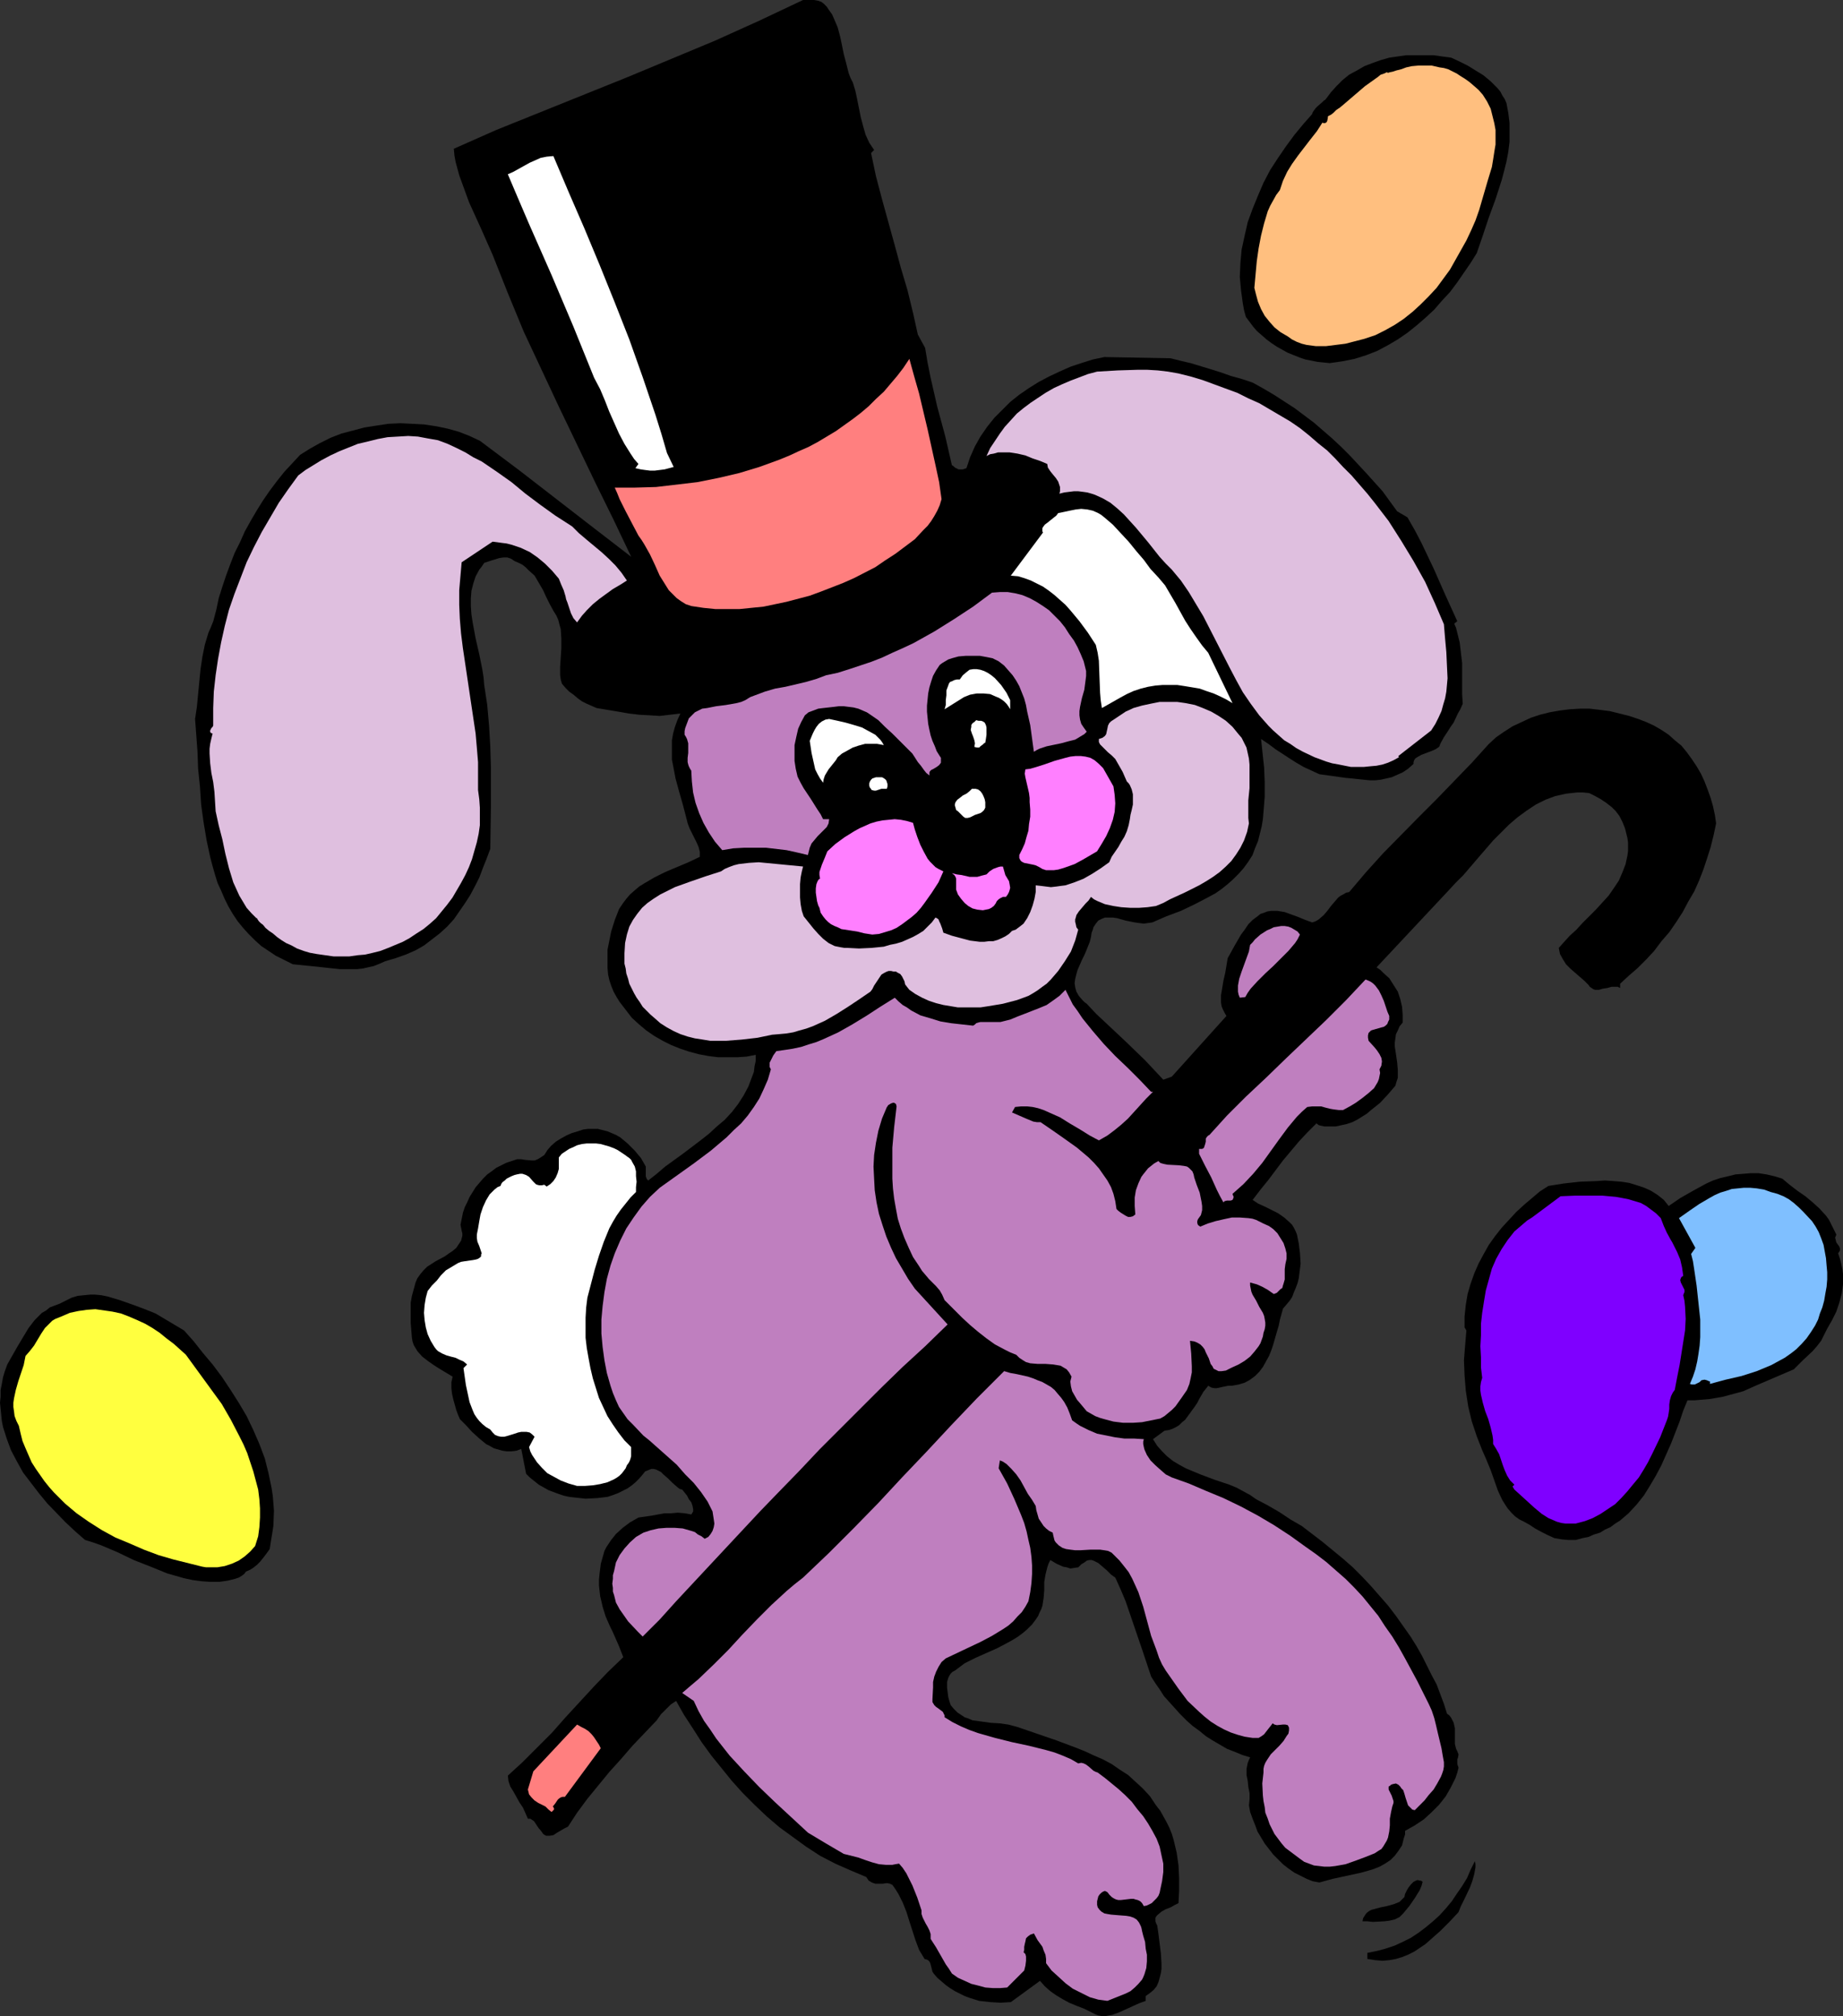 <?xml version="1.0" encoding="UTF-8" standalone="no"?>
<svg
   version="1.0"
   width="129.724mm"
   height="141.921mm"
   id="svg31"
   sodipodi:docname="Bunny 13.wmf"
   xmlns:inkscape="http://www.inkscape.org/namespaces/inkscape"
   xmlns:sodipodi="http://sodipodi.sourceforge.net/DTD/sodipodi-0.dtd"
   xmlns="http://www.w3.org/2000/svg"
   xmlns:svg="http://www.w3.org/2000/svg">
  <rect width="100%" height="100%" fill="#333333" stroke="none"/>
  <sodipodi:namedview
     id="namedview31"
     pagecolor="#ffffff"
     bordercolor="#000000"
     borderopacity="0.25"
     inkscape:showpageshadow="2"
     inkscape:pageopacity="0.0"
     inkscape:pagecheckerboard="0"
     inkscape:deskcolor="#d1d1d1"
     inkscape:document-units="mm" />
  <defs
     id="defs1">
    <pattern
       id="WMFhbasepattern"
       patternUnits="userSpaceOnUse"
       width="6"
       height="6"
       x="0"
       y="0" />
  </defs>
  <path
     style="fill:#000000;fill-opacity:1;fill-rule:evenodd;stroke:none"
     d="m 226.886,21.973 0.646,2.1 0.485,2.262 0.97,4.847 0.646,2.423 0.646,2.262 0.97,2.1 0.646,0.969 0.646,0.969 -0.808,0.808 1.293,6.139 1.616,6.139 3.394,12.279 1.616,5.978 1.778,5.978 1.454,5.978 1.293,5.816 1.939,3.554 0.646,3.878 0.808,4.039 1.778,7.755 2.101,7.755 1.778,7.755 0.485,0.323 0.323,0.323 0.97,0.485 h 1.131 l 0.97,-0.323 0.97,-2.908 1.293,-2.908 1.454,-2.585 1.778,-2.585 1.939,-2.423 2.101,-2.1 2.101,-2.1 2.424,-1.939 2.586,-1.777 2.586,-1.616 2.747,-1.454 2.747,-1.293 2.909,-1.293 2.909,-0.969 3.07,-0.969 3.07,-0.646 17.614,0.323 2.586,0.646 2.747,0.646 5.333,1.616 2.586,0.808 2.747,0.969 2.909,0.808 2.909,0.969 2.909,1.616 2.747,1.616 2.747,1.777 2.747,1.777 2.586,1.939 2.586,1.939 2.424,2.1 2.424,2.1 2.424,2.262 2.262,2.262 4.363,4.685 4.363,4.847 3.878,5.332 2.747,1.616 1.939,3.393 1.778,3.393 3.232,6.786 3.07,6.947 1.616,3.554 1.616,3.554 -0.808,0.646 0.485,1.131 0.323,1.293 0.646,2.585 0.323,2.747 0.323,2.747 v 5.655 2.585 l 0.162,2.585 -0.646,1.454 -0.646,1.131 -1.131,2.423 -0.808,1.131 -0.808,1.293 -0.97,1.454 -0.97,1.777 -0.162,0.485 -0.162,0.323 -0.485,0.323 -0.485,0.323 -1.131,0.485 -1.293,0.485 -1.293,0.485 -1.131,0.646 -0.485,0.323 -0.323,0.485 -0.162,0.485 v 0.485 l -1.454,1.293 -1.454,0.969 -1.454,0.646 -1.454,0.646 -1.454,0.323 -1.454,0.323 -1.454,0.162 h -1.454 l -3.232,-0.323 -1.454,-0.162 -1.778,-0.162 -3.394,-0.485 -3.555,-0.485 -2.101,-0.969 -2.101,-0.969 -1.939,-1.131 -1.778,-1.131 -3.717,-2.423 -1.939,-1.454 -0.97,-0.646 -0.97,-0.646 0.808,7.594 0.162,3.878 v 3.878 l -0.323,4.039 -0.162,1.939 -0.323,1.939 -0.485,1.939 -0.485,1.939 -0.808,1.939 -0.646,1.777 -1.131,1.777 -1.293,1.777 -1.293,1.454 -1.454,1.454 -1.454,1.293 -1.616,1.293 -1.616,1.131 -1.778,0.969 -3.717,1.939 -3.717,1.777 -3.878,1.454 -3.717,1.616 -1.131,0.162 -1.131,0.162 -1.293,-0.162 -1.131,-0.162 -2.424,-0.485 -2.262,-0.646 -1.131,-0.162 h -1.131 -0.97 l -0.808,0.323 -0.97,0.485 -0.646,0.808 -0.323,0.485 -0.323,0.485 -0.162,0.646 -0.323,0.808 -0.162,1.131 -0.323,1.293 -0.97,2.423 -0.485,1.131 -0.646,1.293 -1.131,2.585 -0.323,1.131 -0.323,1.293 -0.162,1.131 0.162,1.131 0.323,1.131 0.646,1.131 0.97,1.131 0.485,0.485 0.646,0.485 2.586,2.747 2.586,2.423 2.586,2.423 2.747,2.585 5.01,4.847 2.424,2.585 2.424,2.585 2.262,-0.808 14.544,-16.156 -0.485,-0.808 -0.485,-0.969 -0.323,-0.808 -0.162,-0.969 v -0.969 -0.969 l 0.323,-1.939 0.323,-1.939 0.485,-2.1 0.323,-1.939 0.323,-1.939 1.778,-3.231 1.778,-3.07 0.97,-1.293 0.97,-1.454 1.131,-1.131 1.293,-0.969 0.808,-0.646 0.97,-0.323 0.808,-0.323 0.97,-0.162 h 0.808 0.97 l 1.939,0.323 1.778,0.646 1.778,0.646 1.939,0.808 1.778,0.646 0.97,-0.323 0.808,-0.485 1.293,-1.131 0.97,-1.131 0.97,-1.293 0.97,-1.131 0.97,-1.131 0.646,-0.485 0.646,-0.323 0.808,-0.485 0.808,-0.162 4.525,-5.332 4.525,-5.008 9.534,-9.694 4.686,-4.685 4.686,-4.847 4.686,-4.847 4.525,-5.008 1.939,-1.777 2.101,-1.454 2.262,-1.454 2.424,-1.131 2.424,-1.131 2.424,-0.808 2.586,-0.646 2.747,-0.485 2.586,-0.323 2.747,-0.162 h 2.586 l 2.747,0.323 2.586,0.323 2.586,0.646 2.586,0.646 2.424,0.808 2.101,0.808 2.101,0.969 1.939,1.131 1.939,1.293 1.616,1.454 1.778,1.454 1.454,1.777 1.293,1.777 1.293,1.939 1.131,1.939 0.97,2.1 0.808,2.1 0.808,2.262 0.646,2.262 0.485,2.262 0.323,2.262 -0.646,3.07 -0.808,3.231 -0.97,3.07 -0.97,2.908 -1.131,2.908 -1.293,2.908 -1.616,2.747 -1.454,2.747 -1.778,2.747 -1.778,2.585 -2.101,2.423 -1.939,2.585 -2.101,2.262 -2.262,2.262 -2.424,2.1 -2.262,2.1 v 1.131 l -0.646,-0.323 h -0.485 -1.131 l -1.131,0.323 -1.131,0.162 -1.131,0.323 h -0.97 l -0.485,-0.162 -0.485,-0.323 -0.485,-0.323 -0.323,-0.485 -1.131,-1.131 -2.424,-2.1 -1.293,-1.131 -1.131,-1.131 -0.808,-1.293 -0.808,-1.454 -0.162,-0.808 -0.162,-0.808 1.293,-1.454 1.616,-1.777 1.778,-1.616 1.616,-1.777 3.555,-3.554 1.616,-1.777 1.778,-1.939 1.454,-2.1 1.293,-1.939 0.97,-2.262 0.808,-2.1 0.485,-2.262 0.162,-1.131 v -1.293 -1.131 l -0.162,-1.131 -0.323,-1.293 -0.323,-1.293 -0.646,-1.616 -0.808,-1.616 -0.97,-1.293 -1.131,-1.131 -1.454,-1.131 -1.454,-0.969 -1.454,-0.808 -1.616,-0.808 -1.616,-0.162 h -1.616 l -1.454,0.162 -1.454,0.162 -1.454,0.323 -1.454,0.323 -1.293,0.485 -1.293,0.485 -2.586,1.293 -2.424,1.616 -2.424,1.777 -2.262,1.939 -2.101,2.1 -2.101,2.1 -4.04,4.685 -1.939,2.262 -1.939,2.262 -2.101,2.1 -1.939,2.1 -19.069,20.357 0.97,0.646 0.808,0.808 1.616,1.454 1.131,1.777 1.131,1.777 0.646,1.939 0.485,2.1 0.162,2.1 v 2.1 l -0.808,0.969 -0.485,1.131 -0.485,0.969 -0.162,1.131 -0.162,1.131 v 0.969 l 0.323,2.1 0.323,2.262 0.162,1.939 v 1.131 0.969 l -0.323,0.969 -0.323,1.131 -1.939,2.262 -2.101,2.262 -2.424,1.939 -1.131,0.969 -1.293,0.808 -1.293,0.808 -1.293,0.646 -1.454,0.485 -1.454,0.323 -1.454,0.323 h -1.454 -1.616 l -1.454,-0.323 -0.646,-0.485 -2.424,2.423 -2.262,2.423 -4.202,5.008 -1.939,2.585 -1.939,2.585 -2.101,2.585 -2.101,2.747 1.454,0.969 1.778,0.808 3.555,1.777 1.616,1.131 1.454,1.293 0.646,0.646 0.485,0.808 0.485,0.969 0.323,0.808 0.485,2.423 0.323,2.585 0.162,2.747 -0.323,2.585 -0.162,1.293 -0.323,1.293 -0.485,1.293 -0.485,1.131 -0.485,1.293 -0.646,0.969 -0.808,0.969 -0.97,1.131 -0.808,2.908 -0.323,1.616 -0.485,1.616 -0.97,3.393 -0.485,1.454 -0.646,1.616 -0.808,1.454 -0.808,1.454 -0.97,1.293 -1.131,1.131 -1.293,0.969 -1.454,0.808 -1.616,0.485 -1.778,0.323 h -0.97 l -0.808,0.162 -0.808,0.162 -0.646,0.162 -0.808,0.162 h -0.646 l -0.808,-0.162 -0.808,-0.485 -1.293,1.616 -1.131,1.939 -0.485,0.969 -0.646,0.969 -1.293,1.777 -1.293,1.777 -0.808,0.646 -0.808,0.808 -0.808,0.485 -0.97,0.485 -0.97,0.323 -1.131,0.162 -3.07,2.262 1.131,1.777 1.293,1.454 1.293,1.293 1.616,1.293 1.616,0.969 1.778,0.969 1.939,0.808 1.939,0.808 3.878,1.454 3.878,1.293 1.939,0.808 1.778,0.969 1.778,0.969 1.616,1.131 3.07,1.616 3.07,1.777 2.909,1.939 3.07,1.777 5.494,4.201 2.747,2.262 2.747,2.262 2.586,2.262 2.424,2.423 2.424,2.585 2.262,2.585 2.262,2.585 2.101,2.747 1.939,2.747 1.939,2.747 1.616,2.585 1.454,2.585 1.293,2.585 1.293,2.585 1.293,2.423 0.97,2.585 0.97,2.585 0.808,2.585 0.646,0.485 0.485,0.646 0.323,0.646 0.323,0.646 0.323,1.454 v 1.454 1.293 1.454 l 0.323,1.293 0.323,0.646 0.323,0.808 -0.162,0.969 -0.162,0.323 v 0.485 0.808 l 0.323,0.969 -0.323,1.293 -0.485,1.454 -1.293,2.585 -1.293,2.262 -1.778,2.262 -1.939,1.939 -2.101,1.939 -2.424,1.616 -2.586,1.454 v 0.969 l -0.323,0.969 -0.485,1.939 -0.97,1.454 -0.97,1.293 -1.131,1.131 -1.454,0.969 -1.454,0.808 -1.616,0.646 -1.616,0.485 -1.778,0.485 -3.717,0.808 -3.717,0.808 -1.778,0.485 -1.778,0.485 -1.778,-0.323 -1.616,-0.646 -1.616,-0.808 -1.616,-0.808 -1.616,-1.131 -1.454,-1.131 -1.293,-1.293 -1.293,-1.293 -1.131,-1.454 -1.131,-1.454 -0.97,-1.616 -0.97,-1.616 -0.646,-1.777 -0.646,-1.616 -0.646,-1.777 -0.323,-1.777 0.162,-1.616 v -1.616 l -0.323,-1.616 -0.162,-1.616 -0.323,-1.616 v -1.616 l 0.323,-1.616 0.323,-0.808 0.323,-0.646 -2.101,-0.646 -1.939,-0.808 -2.101,-0.808 -1.939,-1.131 -1.939,-1.131 -1.778,-1.131 -1.778,-1.454 -1.778,-1.293 -1.616,-1.454 -1.616,-1.616 -2.909,-3.231 -1.454,-1.616 -1.131,-1.777 -1.131,-1.616 -1.131,-1.777 -2.262,-6.786 -2.262,-6.624 -2.262,-6.624 -1.293,-3.07 -1.454,-3.231 -1.131,-0.808 -1.131,-1.131 -1.131,-0.969 -1.131,-0.969 -0.646,-0.323 -0.646,-0.323 -0.485,-0.162 h -0.646 l -0.646,0.162 -0.646,0.485 -0.808,0.485 -0.808,0.808 -1.131,0.162 -0.97,0.162 -0.97,-0.323 -0.97,-0.162 -1.778,-0.808 -1.616,-0.969 -0.485,0.969 -0.323,0.969 -0.485,1.939 -0.323,1.939 v 2.1 l -0.162,2.1 -0.323,2.1 -0.323,0.969 -0.485,0.969 -0.323,0.808 -0.646,0.969 -0.97,1.293 -1.293,1.293 -1.131,0.969 -1.293,0.969 -1.293,0.808 -1.454,0.808 -2.747,1.454 -2.909,1.293 -2.909,1.293 -2.909,1.454 -1.293,0.969 -1.293,0.969 -0.646,0.323 -0.485,0.485 -0.323,0.485 -0.323,0.646 -0.323,1.131 v 1.454 l 0.162,1.293 0.162,1.293 0.323,1.131 0.323,0.969 0.808,0.969 0.97,0.969 0.97,0.646 0.97,0.646 0.97,0.323 1.131,0.485 2.424,0.323 2.262,0.323 2.586,0.162 2.262,0.323 2.424,0.646 5.171,1.777 5.171,1.777 5.171,1.939 2.424,0.969 2.424,1.131 2.262,0.969 2.424,1.293 2.101,1.454 2.262,1.454 1.939,1.777 1.939,1.777 1.939,2.1 1.616,2.423 1.131,1.454 0.808,1.454 0.808,1.454 0.808,1.616 0.646,1.616 0.485,1.616 0.808,3.393 0.485,3.393 0.162,3.393 v 3.393 l -0.162,3.231 -0.97,0.485 -1.131,0.646 -1.293,0.485 -1.131,0.646 -0.97,0.808 -0.323,0.323 -0.323,0.485 v 0.485 0.485 l 0.162,0.485 0.323,0.646 0.323,2.262 0.323,2.585 0.323,2.585 0.162,2.747 v 1.293 l -0.162,1.131 -0.323,1.293 -0.323,1.131 -0.485,1.131 -0.808,0.969 -0.97,0.808 -1.131,0.808 v 1.293 l -1.778,0.646 -1.778,0.808 -1.778,0.808 -1.778,0.808 -1.778,0.646 -0.97,0.162 -0.808,0.162 h -0.97 l -0.97,-0.162 -0.808,-0.323 -0.97,-0.485 -1.939,-0.969 -2.101,-0.808 -1.939,-0.808 -1.778,-0.969 -1.616,-0.969 -1.616,-1.131 -1.454,-1.293 -1.293,-1.454 -7.757,5.655 -2.747,0.162 -2.747,-0.162 -2.909,-0.323 -2.586,-0.808 -1.293,-0.485 -1.293,-0.646 -1.293,-0.646 -1.293,-0.808 -1.131,-0.808 -1.131,-0.969 -1.131,-0.969 -0.97,-1.131 -0.323,-0.485 -0.162,-0.646 -0.162,-0.646 -0.162,-0.646 -0.162,-0.485 -0.323,-0.485 -0.485,-0.323 -0.646,-0.162 -1.454,-2.423 -0.97,-2.585 -1.616,-5.008 -0.808,-2.585 -0.97,-2.423 -1.131,-2.262 -0.808,-1.293 -0.808,-1.131 -0.646,-0.323 -0.808,-0.162 -1.131,0.162 h -0.97 -0.97 l -0.97,-0.323 -0.485,-0.323 -0.323,-0.162 -0.323,-0.485 -0.323,-0.485 -4.202,-1.777 -4.04,-1.777 -4.04,-2.1 -3.717,-2.423 -3.555,-2.585 -3.555,-2.585 -3.394,-2.908 -3.232,-3.07 -3.07,-3.07 -2.909,-3.231 -2.747,-3.393 -2.747,-3.393 -2.586,-3.554 -2.262,-3.554 -2.424,-3.716 -2.101,-3.716 -1.454,0.969 -1.293,1.293 -1.293,1.293 -1.131,1.616 -6.464,6.786 -3.07,3.554 -3.07,3.393 -2.909,3.554 -2.909,3.554 -2.747,3.716 -2.424,3.716 -0.97,0.485 -1.939,1.131 -0.97,0.646 -0.97,0.162 h -0.485 -0.485 l -0.323,-0.162 -0.485,-0.323 -0.323,-0.485 -0.485,-0.646 -0.323,-0.323 -0.323,-0.485 -0.646,-0.969 -0.323,-0.485 -0.485,-0.323 -0.485,-0.323 h -0.646 l -0.646,-1.454 -0.646,-1.454 -0.97,-1.454 -0.808,-1.454 -0.808,-1.454 -0.808,-1.293 -0.485,-1.454 -0.162,-1.454 3.878,-3.554 3.878,-3.878 3.878,-3.878 3.717,-4.201 7.434,-8.078 3.878,-4.039 4.04,-3.878 -1.131,-2.908 -1.131,-2.585 -0.646,-1.454 -0.646,-1.293 -1.131,-2.585 -0.808,-2.585 -0.323,-1.454 -0.323,-1.293 -0.162,-1.454 -0.162,-1.454 v -1.616 l 0.162,-1.616 0.162,-1.293 0.162,-1.293 0.646,-2.262 0.323,-1.131 0.485,-0.969 1.293,-1.939 1.293,-1.616 1.778,-1.616 1.939,-1.454 2.262,-1.293 3.394,-0.485 3.555,-0.646 h 1.778 l 1.778,-0.162 1.778,0.162 1.778,0.323 0.485,-0.808 v -0.646 l -0.162,-0.808 -0.323,-0.969 -0.646,-0.808 -0.485,-0.969 -1.293,-1.616 -0.646,-0.162 -0.646,-0.485 -1.293,-1.131 -1.131,-1.131 -1.293,-1.131 -0.646,-0.646 -0.646,-0.323 -0.646,-0.323 -0.646,-0.162 h -0.646 l -0.808,0.323 -0.808,0.323 -0.646,0.808 -0.97,1.131 -0.97,0.969 -0.97,0.808 -1.131,0.808 -1.293,0.646 -1.293,0.646 -1.293,0.485 -1.454,0.485 -2.747,0.323 -3.07,0.162 -2.909,-0.323 -1.454,-0.162 -1.454,-0.323 -1.454,-0.485 -1.293,-0.485 -1.293,-0.485 -2.586,-1.454 -2.424,-1.939 -0.97,-0.969 -1.293,-6.624 -1.293,0.485 -1.293,0.162 h -1.293 l -1.131,-0.162 -1.131,-0.323 -1.131,-0.323 -1.131,-0.646 -0.97,-0.485 -1.939,-1.616 -1.778,-1.616 -1.616,-1.777 -1.616,-1.616 -0.485,-1.131 -0.485,-1.293 -0.808,-2.908 -0.323,-1.454 -0.162,-1.454 v -1.616 l 0.323,-1.454 -1.616,-0.969 -1.616,-0.969 -1.778,-1.131 -1.616,-1.131 -1.454,-1.131 -1.293,-1.454 -0.485,-0.808 -0.485,-0.808 -0.323,-0.969 -0.162,-0.969 -0.323,-3.878 v -1.939 -1.777 -1.777 l 0.323,-1.777 0.485,-1.777 0.485,-1.777 0.485,-1.131 0.808,-1.131 0.808,-0.969 0.97,-0.969 2.262,-1.454 2.424,-1.293 1.131,-0.808 0.97,-0.646 0.97,-0.808 0.646,-0.969 0.646,-0.969 0.323,-1.293 v -0.646 l -0.162,-0.646 -0.162,-0.808 -0.162,-0.808 0.323,-1.616 0.323,-1.616 0.485,-1.454 0.646,-1.293 0.646,-1.454 0.808,-1.293 0.808,-1.293 0.97,-1.131 0.97,-1.131 1.131,-1.131 1.131,-0.808 1.293,-0.969 1.293,-0.646 1.293,-0.646 1.454,-0.485 1.454,-0.485 h 1.131 l 0.97,0.162 1.778,0.162 h 0.808 l 0.808,-0.323 0.808,-0.485 0.97,-0.646 0.808,-1.293 0.97,-1.131 1.293,-1.131 1.293,-0.808 1.454,-0.808 1.454,-0.646 1.616,-0.485 1.454,-0.485 1.293,-0.162 h 1.293 1.293 l 1.293,0.323 1.293,0.323 1.131,0.485 1.131,0.485 1.131,0.646 0.97,0.808 0.97,0.808 1.939,1.939 1.616,1.939 1.293,2.262 v 0.969 0.646 0.969 l 0.162,0.485 0.162,0.323 0.323,0.323 2.262,-1.777 2.262,-1.939 4.686,-3.393 4.686,-3.554 2.262,-1.777 2.101,-1.939 2.101,-1.777 1.939,-2.1 1.616,-2.1 1.454,-2.262 1.293,-2.423 0.485,-1.293 0.485,-1.293 0.485,-1.293 0.162,-1.454 0.323,-1.454 v -1.616 l -2.424,0.485 -2.424,0.162 h -2.586 -2.586 l -2.586,-0.323 -2.586,-0.485 -2.424,-0.646 -2.424,-0.808 -2.424,-0.969 -2.262,-1.131 -2.262,-1.293 -2.101,-1.454 -1.939,-1.616 -1.939,-1.777 -1.616,-2.1 -1.616,-2.1 -0.808,-1.293 -0.808,-1.454 -0.646,-1.616 -0.485,-1.454 -0.323,-1.454 -0.162,-1.777 v -1.616 -1.616 -1.616 l 0.323,-1.616 0.646,-3.231 0.97,-3.07 1.131,-2.908 0.97,-1.454 0.97,-1.293 0.97,-1.131 1.293,-1.131 1.131,-0.969 1.293,-0.808 2.747,-1.616 2.909,-1.454 3.07,-1.293 3.07,-1.293 3.07,-1.454 v -1.293 l -0.323,-1.293 -0.485,-1.131 -0.646,-1.293 -0.646,-1.293 -0.646,-1.293 -0.485,-1.293 -0.323,-1.293 -0.97,-3.716 -0.97,-3.393 -0.97,-3.554 -0.646,-3.393 -0.323,-1.616 v -1.777 -1.616 -1.777 l 0.323,-1.777 0.485,-1.777 0.646,-1.777 0.808,-1.777 -2.747,0.323 -2.747,0.323 -2.747,-0.162 -2.747,-0.162 -2.747,-0.323 -2.747,-0.485 -2.909,-0.485 -2.909,-0.485 -2.586,-1.131 -1.293,-0.646 -1.131,-0.808 -1.131,-0.969 -1.131,-0.808 -0.97,-0.969 -0.97,-1.131 -0.323,-1.131 -0.162,-1.131 v -2.262 l 0.162,-2.423 0.162,-2.585 v -2.423 l -0.162,-2.585 -0.323,-1.131 -0.323,-1.293 -0.485,-1.131 -0.808,-1.293 -0.97,-1.777 -0.97,-1.939 -0.808,-1.777 -1.131,-1.939 -1.131,-1.939 -1.616,-1.454 -0.808,-0.808 -0.808,-0.646 -0.97,-0.485 -1.131,-0.485 -0.485,-0.323 -0.485,-0.323 -0.97,-0.323 h -0.97 l -1.131,0.162 -2.101,0.646 -1.939,0.646 -0.646,0.969 -0.646,0.808 -0.97,1.777 -0.646,1.939 -0.485,1.939 -0.162,2.1 v 1.939 l 0.162,2.262 0.323,2.1 0.808,4.362 0.485,2.1 0.485,2.1 0.808,4.039 0.323,2.1 0.162,1.939 0.808,5.332 0.485,5.493 0.323,5.493 0.162,5.493 v 10.825 l -0.162,10.986 -0.97,2.585 -0.97,2.423 -0.97,2.585 -1.131,2.262 -1.293,2.423 -1.454,2.262 -1.454,2.1 -1.454,2.1 -1.778,1.939 -1.939,1.777 -2.101,1.616 -2.101,1.616 -2.262,1.293 -2.586,1.131 -2.747,0.969 -2.747,0.808 -1.454,0.646 -1.616,0.646 -1.454,0.323 -1.454,0.323 -1.454,0.162 h -1.616 -3.07 l -3.07,-0.323 -2.909,-0.323 -3.232,-0.323 -3.232,-0.323 -2.262,-1.131 -2.262,-1.131 -1.939,-1.293 -1.939,-1.293 -1.778,-1.616 -1.616,-1.616 -1.454,-1.616 -1.454,-1.777 -1.293,-1.939 -1.131,-1.939 -0.97,-1.939 -0.97,-2.262 -0.97,-2.1 -0.646,-2.1 -0.646,-2.262 -0.646,-2.423 -0.97,-4.524 -0.808,-4.847 -0.646,-4.685 -0.323,-4.847 -0.485,-4.685 -0.162,-4.524 -0.323,-4.362 -0.323,-4.362 0.485,-3.231 0.323,-3.393 0.646,-6.624 0.485,-3.231 0.646,-3.231 0.97,-3.231 0.646,-1.454 0.646,-1.616 0.808,-3.07 0.646,-3.07 0.97,-3.07 0.97,-2.908 1.131,-3.07 1.131,-2.908 1.454,-2.908 1.293,-2.908 1.616,-2.908 1.616,-2.747 1.616,-2.585 1.778,-2.585 1.939,-2.585 1.939,-2.423 2.101,-2.262 2.101,-2.262 2.586,-1.616 2.586,-1.454 2.909,-1.454 2.909,-1.131 3.07,-0.808 3.07,-0.808 3.07,-0.485 3.232,-0.485 3.232,-0.162 3.232,0.162 3.07,0.162 3.232,0.485 3.07,0.646 2.909,0.808 2.909,1.131 2.747,1.293 10.342,7.755 10.019,7.755 10.019,7.755 9.858,7.594 -4.686,-9.855 -4.848,-9.855 -9.696,-20.196 -4.686,-10.017 -4.686,-10.017 -4.202,-10.179 -4.04,-10.179 -3.07,-6.947 -3.232,-7.109 -1.293,-3.554 -1.293,-3.554 -0.97,-3.554 -0.323,-1.777 -0.162,-1.777 11.312,-5.008 11.635,-4.685 11.635,-4.685 11.635,-4.685 11.635,-4.847 11.635,-4.847 11.797,-5.332 5.818,-2.747 L 213.635,0 h 1.939 0.97 l 0.97,0.162 0.97,0.323 0.646,0.485 0.808,0.808 0.646,0.969 0.808,1.131 0.485,1.131 0.97,2.262 0.646,2.423 0.485,2.262 0.485,2.423 0.646,2.423 0.646,2.585 0.485,1.293 z"
     id="path1" />
  <path
     style="fill:#000000;fill-opacity:1;fill-rule:evenodd;stroke:none"
     d="m 400.768,27.466 0.485,2.585 0.323,2.585 v 2.585 2.585 l -0.323,2.585 -0.485,2.585 -0.646,2.585 -0.646,2.423 -1.616,5.008 -1.778,4.847 -1.616,4.847 -1.616,4.685 -1.616,2.585 -1.778,2.585 -1.778,2.585 -1.939,2.585 -2.101,2.262 -2.101,2.423 -2.262,2.1 -2.424,2.1 -2.424,1.939 -2.586,1.777 -2.747,1.616 -2.747,1.454 -2.909,1.131 -3.07,0.969 -3.232,0.646 -3.394,0.485 -1.616,-0.162 -1.616,-0.162 -1.616,-0.323 -1.616,-0.323 -1.454,-0.485 -1.616,-0.646 -1.616,-0.646 -1.454,-0.808 -1.454,-0.808 -1.454,-0.969 -1.293,-0.969 -1.293,-1.131 -1.293,-1.131 -0.97,-1.131 -0.97,-1.293 -0.97,-1.293 -0.485,-1.777 -0.323,-1.777 -0.485,-3.554 -0.323,-3.554 0.162,-3.716 0.323,-3.554 0.808,-3.716 0.808,-3.554 1.293,-3.554 1.454,-3.554 1.454,-3.393 1.778,-3.393 2.101,-3.231 2.101,-3.07 2.262,-3.07 2.262,-2.747 2.424,-2.747 0.162,-0.485 0.323,-0.485 0.485,-0.646 0.485,-0.485 1.131,-0.969 0.485,-0.485 0.485,-0.323 1.454,-1.939 1.454,-1.616 1.616,-1.616 1.778,-1.454 2.101,-1.131 1.939,-1.131 2.101,-0.808 2.262,-0.808 2.262,-0.646 2.262,-0.323 2.262,-0.323 h 2.424 2.424 2.424 l 2.262,0.323 2.424,0.323 2.101,0.969 2.262,1.131 2.101,1.293 2.101,1.293 1.939,1.616 1.778,1.777 0.808,0.969 0.485,0.969 0.646,0.969 z"
     id="path2" />
  <path
     style="fill:#ffbf7f;fill-opacity:1;fill-rule:evenodd;stroke:none"
     d="m 394.465,25.204 1.131,1.777 0.97,1.939 0.485,1.939 0.485,1.939 0.323,1.777 v 2.1 1.777 l -0.323,1.939 -0.323,2.1 -0.323,1.939 -1.131,3.716 -1.131,3.878 -1.131,3.878 -0.97,2.747 -1.131,2.585 -1.293,2.747 -1.454,2.585 -1.454,2.585 -1.454,2.585 -1.778,2.423 -1.778,2.423 -2.101,2.262 -2.101,2.1 -2.101,1.939 -2.424,1.939 -2.424,1.616 -2.586,1.454 -2.586,1.293 -2.909,0.969 -5.01,1.293 -2.586,0.323 -2.586,0.323 h -2.747 l -2.424,-0.323 -1.293,-0.323 -1.293,-0.485 -1.293,-0.646 -1.131,-0.808 -1.939,-1.131 -1.616,-1.293 -1.293,-1.454 -1.293,-1.616 -0.97,-1.777 -0.808,-1.939 -0.485,-1.777 -0.485,-1.939 0.646,-7.109 0.485,-3.393 0.646,-3.393 0.808,-3.231 0.97,-3.231 0.646,-1.454 0.808,-1.454 0.808,-1.454 0.97,-1.293 0.808,-2.423 1.131,-2.423 1.293,-2.1 1.616,-2.262 1.616,-2.1 1.616,-2.1 1.778,-2.262 1.454,-2.262 0.485,0.162 0.485,-0.162 0.162,-0.162 0.162,-0.323 0.162,-0.808 v -0.323 l 0.162,-0.162 0.646,-0.323 0.646,-0.485 0.808,-0.808 0.97,-0.646 0.97,-0.808 1.131,-0.969 2.262,-1.939 2.262,-1.939 1.131,-0.808 1.131,-0.808 1.131,-0.808 0.808,-0.646 0.97,-0.323 0.646,-0.323 0.323,0.162 0.485,-0.162 0.808,-0.162 0.97,-0.323 1.293,-0.323 1.293,-0.485 1.454,-0.323 1.778,-0.162 h 1.778 1.778 l 2.101,0.485 1.131,0.162 1.131,0.323 0.97,0.485 1.293,0.646 0.97,0.646 1.293,0.808 1.131,0.808 1.131,0.969 1.293,1.131 z"
     id="path3" />
  <path
     style="fill:#ffffff;fill-opacity:1;fill-rule:evenodd;stroke:none"
     d="m 177.437,120.527 1.778,3.716 -2.424,0.646 -2.586,0.323 h -1.293 l -1.293,-0.162 -1.131,-0.162 -1.454,-0.323 0.808,-1.131 -1.131,-1.293 -0.97,-1.454 -1.616,-2.585 -1.454,-2.747 -1.293,-2.908 -1.293,-2.908 -1.131,-2.908 -1.293,-3.07 -1.616,-3.07 -2.747,-6.786 -2.747,-6.786 -5.818,-13.733 -5.979,-13.571 -2.909,-6.786 -2.747,-6.463 1.454,-0.646 1.454,-0.808 1.454,-0.808 1.454,-0.808 1.454,-0.646 1.454,-0.646 1.616,-0.323 1.778,-0.162 4.04,9.532 4.202,9.694 4.04,9.694 4.04,10.017 3.878,9.855 3.555,10.017 3.394,10.017 1.616,5.17 z"
     id="path4" />
  <path
     style="fill:#ff7f7f;fill-opacity:1;fill-rule:evenodd;stroke:none"
     d="m 250.48,132.806 -0.485,1.616 -0.646,1.454 -0.808,1.454 -0.808,1.293 -0.97,1.293 -1.131,1.131 -2.262,2.423 -2.586,1.939 -2.586,1.939 -2.747,1.777 -2.586,1.777 -5.656,2.908 -2.909,1.293 -2.909,1.131 -2.909,1.131 -3.07,1.131 -3.07,0.808 -3.07,0.808 -3.07,0.646 -3.07,0.646 -3.232,0.323 -3.232,0.323 h -3.07 -3.232 l -3.232,-0.323 -3.232,-0.485 -1.454,-0.485 -1.293,-0.808 -1.131,-0.808 -1.131,-1.131 -0.97,-0.969 -0.808,-1.293 -1.616,-2.585 -1.293,-2.908 -1.293,-2.747 -1.454,-2.585 -0.808,-1.293 -0.808,-1.131 -1.616,-3.07 -1.778,-3.393 -1.616,-3.231 -0.646,-1.616 -0.646,-1.454 h 5.333 l 5.656,-0.162 5.494,-0.646 5.494,-0.646 5.656,-1.131 5.494,-1.293 5.333,-1.616 5.333,-1.939 2.747,-1.131 2.424,-1.131 2.586,-1.131 2.424,-1.293 2.424,-1.454 2.424,-1.454 2.262,-1.616 2.262,-1.616 2.101,-1.616 2.101,-1.777 1.939,-1.939 2.101,-1.939 1.778,-2.1 1.778,-2.1 1.616,-2.1 1.616,-2.423 1.293,4.685 1.293,4.524 2.262,9.532 2.101,9.532 0.97,4.524 z"
     id="path5" />
  <path
     style="fill:#dfbfdf;fill-opacity:1;fill-rule:evenodd;stroke:none"
     d="m 357.297,124.243 2.262,2.262 2.101,2.423 2.101,2.423 1.939,2.423 3.717,4.847 3.394,5.332 3.232,5.332 3.07,5.493 2.586,5.655 2.424,5.655 0.323,3.878 0.323,3.554 0.162,3.554 0.162,3.393 -0.162,1.777 -0.162,1.777 -0.323,1.777 -0.485,1.616 -0.485,1.777 -0.808,1.777 -0.808,1.616 -1.131,1.777 -8.726,6.786 0.162,0.323 -1.454,0.808 -1.454,0.646 -1.454,0.485 -1.616,0.323 -1.778,0.162 -1.616,0.162 h -1.616 -1.778 l -1.616,-0.323 -1.616,-0.323 -1.778,-0.323 -1.616,-0.485 -3.07,-1.131 -3.07,-1.454 -1.778,-0.969 -1.616,-1.131 -1.616,-0.969 -1.454,-1.293 -1.454,-1.293 -1.293,-1.293 -2.424,-2.747 -2.262,-3.07 -2.101,-3.07 -1.778,-3.231 -1.778,-3.393 -6.949,-13.571 -1.939,-3.231 -1.939,-3.231 -2.101,-3.07 -2.424,-2.908 -1.616,-1.616 -1.616,-1.777 -3.07,-3.878 -3.232,-3.878 -1.616,-1.777 -1.616,-1.777 -1.778,-1.616 -1.778,-1.454 -1.939,-1.131 -2.101,-0.969 -0.97,-0.323 -1.131,-0.323 -1.131,-0.162 -1.293,-0.162 h -1.131 l -1.293,0.162 -1.293,0.162 -1.293,0.323 0.162,-0.646 v -0.485 -0.646 l -0.162,-0.485 -0.323,-0.969 -0.646,-0.969 -0.808,-0.969 -0.646,-0.808 -0.646,-0.969 -0.162,-0.969 -1.939,-0.808 -1.939,-0.646 -1.939,-0.808 -2.101,-0.485 -2.101,-0.323 h -2.101 -0.97 l -1.131,0.323 -0.97,0.162 -0.97,0.485 0.97,-2.1 1.293,-1.939 1.293,-1.939 1.293,-1.777 1.616,-1.777 1.616,-1.777 1.778,-1.454 1.939,-1.454 1.939,-1.293 1.939,-1.293 2.262,-1.293 2.101,-0.969 2.262,-0.969 4.686,-1.777 2.424,-0.646 5.494,-0.323 5.171,-0.162 h 2.747 l 2.747,0.162 2.747,0.323 2.747,0.485 3.232,0.808 3.232,0.969 3.07,1.131 3.07,1.131 3.07,1.131 2.909,1.454 2.909,1.293 2.747,1.616 2.747,1.616 2.747,1.616 2.586,1.777 2.424,1.939 2.424,2.1 2.424,1.939 2.101,2.1 z"
     id="path6" />
  <path
     style="fill:#dfbfdf;fill-opacity:1;fill-rule:evenodd;stroke:none"
     d="m 152.227,140.076 1.778,1.777 2.101,1.777 3.878,3.231 1.939,1.777 1.778,1.777 1.616,1.939 1.454,2.1 -1.778,1.131 -1.939,1.131 -1.778,1.293 -1.778,1.293 -1.778,1.454 -1.616,1.616 -1.293,1.454 -1.293,1.777 -0.97,-1.131 -0.646,-1.293 -0.485,-1.454 -0.485,-1.454 -0.323,-0.808 -0.162,-0.808 -0.485,-1.616 -0.646,-1.454 -0.646,-1.616 -1.778,-2.1 -1.939,-1.939 -1.939,-1.616 -2.101,-1.454 -2.424,-1.131 -2.424,-0.808 -1.293,-0.323 -1.293,-0.162 -1.131,-0.162 -1.293,-0.162 -8.242,5.493 -0.323,3.716 -0.323,3.716 v 3.878 l 0.162,3.716 0.323,3.878 0.485,3.878 1.131,7.594 1.131,7.594 1.131,7.594 0.323,3.716 0.323,3.878 v 3.716 3.716 l 0.323,2.423 0.162,2.262 v 2.423 2.262 l -0.323,2.262 -0.485,2.262 -0.646,2.262 -0.646,2.262 -0.808,2.1 -0.97,2.1 -1.131,2.1 -1.131,1.939 -1.131,1.939 -1.454,1.939 -1.454,1.777 -1.454,1.777 -1.616,1.454 -1.778,1.454 -1.778,1.131 -1.939,1.293 -1.778,0.969 -1.939,0.808 -1.939,0.808 -2.101,0.808 -1.939,0.485 -2.101,0.485 -1.939,0.162 -2.262,0.323 H 90.819 88.718 l -2.262,-0.323 -2.262,-0.323 -1.778,-0.323 -1.616,-0.485 -1.778,-0.646 -1.454,-0.808 -1.454,-0.646 -1.293,-0.808 -1.131,-0.808 -1.131,-0.969 -0.97,-0.646 -0.97,-0.808 -0.646,-0.808 -0.646,-0.485 -0.485,-0.485 -0.323,-0.485 -0.162,-0.323 h -0.162 l -1.293,-1.293 -1.293,-1.454 -0.97,-1.616 -0.97,-1.616 -0.808,-1.777 -0.808,-1.777 -1.131,-3.716 -0.97,-3.878 -0.808,-3.878 -0.97,-3.716 -0.808,-3.716 -0.162,-2.585 -0.162,-2.585 -0.323,-2.585 -0.485,-2.423 -0.323,-2.585 -0.162,-2.585 v -1.293 l 0.162,-1.293 0.323,-1.454 0.323,-1.293 -0.485,-0.162 -0.162,-0.323 v -0.323 l 0.162,-0.323 0.162,-0.323 0.323,-0.323 0.162,-0.323 v -0.323 -4.362 l 0.162,-4.362 0.485,-4.362 0.646,-4.362 0.808,-4.362 0.97,-4.362 1.131,-4.362 1.454,-4.201 1.616,-4.201 1.616,-4.201 1.939,-4.039 2.101,-4.039 2.262,-3.878 2.262,-3.878 2.586,-3.716 2.586,-3.554 1.939,-1.454 2.101,-1.293 2.101,-1.293 2.424,-1.293 2.424,-1.131 2.424,-0.969 2.424,-0.969 2.747,-0.646 2.586,-0.646 2.586,-0.485 2.747,-0.162 2.747,-0.162 2.586,0.162 2.586,0.485 2.747,0.485 2.586,0.969 2.424,1.131 2.262,1.131 2.101,1.293 2.262,1.131 4.04,2.747 3.878,2.747 3.717,3.07 3.878,2.908 4.04,2.908 2.262,1.454 z"
     id="path7" />
  <path
     style="fill:#ffffff;fill-opacity:1;fill-rule:evenodd;stroke:none"
     d="m 309.948,155.748 2.747,4.685 2.586,4.685 1.454,2.262 1.454,2.1 1.616,2.262 1.616,1.939 6.464,13.41 -1.616,-0.969 -1.616,-0.808 -1.778,-0.808 -1.939,-0.646 -1.778,-0.646 -1.939,-0.323 -1.939,-0.323 -2.101,-0.323 h -1.939 -1.939 l -1.939,0.162 -1.939,0.323 -1.939,0.485 -1.939,0.646 -1.778,0.808 -1.778,0.969 -4.848,2.747 -0.323,-2.1 -0.162,-1.939 -0.162,-4.201 -0.162,-4.362 -0.323,-2.1 -0.485,-2.1 -2.101,-3.231 -2.262,-3.07 -2.424,-2.908 -1.293,-1.454 -1.454,-1.293 -1.454,-1.293 -1.454,-1.131 -1.616,-1.131 -1.616,-0.808 -1.616,-0.808 -1.778,-0.646 -1.616,-0.485 -1.939,-0.162 8.565,-11.471 -0.162,-0.323 v -0.485 -0.323 l 0.162,-0.323 0.485,-0.646 0.646,-0.485 1.616,-1.293 0.808,-0.646 0.485,-0.646 3.07,-0.646 1.616,-0.323 1.454,-0.162 1.616,0.162 1.454,0.323 1.454,0.646 0.808,0.485 0.808,0.646 2.262,1.939 2.101,2.262 2.101,2.262 2.101,2.585 1.939,2.262 1.778,2.423 2.101,2.262 z"
     id="path8" />
  <path
     style="fill:#bf7fbf;fill-opacity:1;fill-rule:evenodd;stroke:none"
     d="m 288.294,175.943 0.323,1.293 0.323,1.293 v 1.293 l -0.162,1.293 -0.323,2.423 -0.646,2.262 -0.485,2.262 -0.162,1.131 v 1.131 l 0.162,1.131 0.323,1.131 0.646,0.969 0.808,1.131 -0.646,0.646 -0.808,0.485 -0.808,0.485 -0.808,0.485 -1.939,0.485 -1.778,0.485 -3.878,0.808 -1.939,0.646 -0.646,0.323 -0.808,0.485 -0.97,-7.109 -0.808,-3.554 -0.323,-1.777 -0.485,-1.777 -0.646,-1.616 -0.646,-1.616 -0.808,-1.454 -0.97,-1.454 -1.131,-1.293 -1.131,-1.293 -1.454,-1.131 -1.616,-0.808 -1.616,-0.323 -1.778,-0.323 h -1.778 -1.939 l -1.939,0.162 -1.778,0.485 -0.97,0.323 -0.808,0.485 -0.808,0.485 -0.646,0.485 -0.97,1.454 -0.808,1.454 -0.485,1.454 -0.485,1.616 -0.323,1.616 -0.162,1.616 -0.162,1.616 v 1.616 l 0.162,1.616 0.162,1.616 0.323,1.616 0.323,1.454 0.485,1.454 0.646,1.454 0.485,1.293 0.808,1.293 0.323,0.485 v 0.646 0.323 0.323 l -0.485,0.646 -0.646,0.485 -0.808,0.485 -0.646,0.323 -0.323,0.323 -0.162,0.323 v 0.323 0.485 l -0.808,-0.646 -0.646,-0.808 -0.808,-1.131 -0.808,-0.969 -1.454,-2.262 -0.97,-0.969 -0.808,-0.808 -3.555,-3.554 -1.939,-1.777 -1.778,-1.777 -2.101,-1.454 -0.97,-0.646 -1.131,-0.485 -1.131,-0.485 -1.293,-0.323 -1.293,-0.162 -1.293,-0.162 h -1.293 l -1.293,0.162 -1.454,0.162 -1.454,0.162 -1.293,0.162 -1.293,0.485 -1.293,0.485 -0.97,0.808 -0.97,1.777 -0.808,1.777 -0.485,2.1 -0.485,2.262 v 2.1 2.1 l 0.323,2.1 0.485,2.1 0.808,1.616 0.808,1.454 1.939,2.908 0.808,1.293 0.808,1.293 0.97,1.454 0.646,1.293 h 1.616 l -0.162,1.131 -0.485,0.969 -0.808,0.808 -0.808,0.808 -0.808,0.808 -0.808,0.969 -0.808,0.969 -0.485,1.131 -0.485,1.939 -2.747,-0.646 -2.909,-0.646 -2.747,-0.323 -2.747,-0.323 h -2.909 -2.909 l -2.909,0.162 -2.909,0.485 -1.939,-2.262 -1.616,-2.423 -1.454,-2.585 -1.131,-2.585 -0.97,-2.747 -0.646,-2.747 -0.323,-2.908 -0.162,-2.908 -0.323,-0.485 -0.323,-0.646 -0.162,-0.485 -0.162,-0.646 v -1.131 l 0.162,-1.293 v -1.293 -1.293 l -0.323,-1.131 -0.323,-0.646 -0.323,-0.485 v -0.969 l 0.162,-0.808 0.485,-1.293 0.485,-1.293 0.808,-0.808 0.808,-0.808 0.97,-0.485 0.97,-0.485 1.293,-0.162 2.424,-0.485 1.293,-0.162 1.293,-0.162 2.747,-0.485 1.293,-0.323 1.131,-0.485 1.293,-0.808 1.293,-0.485 2.586,-0.969 2.747,-0.808 2.747,-0.485 5.494,-1.293 2.747,-0.808 2.586,-0.969 3.07,-0.646 3.07,-0.969 2.909,-0.969 2.909,-0.969 2.909,-1.131 2.747,-1.293 2.909,-1.293 2.747,-1.293 5.494,-3.07 5.171,-3.231 5.171,-3.393 5.01,-3.716 2.101,-0.162 h 2.101 l 1.939,0.323 1.939,0.485 1.939,0.808 1.778,0.969 1.778,1.131 1.616,1.131 1.454,1.454 1.454,1.454 1.293,1.616 1.131,1.777 1.293,1.777 0.97,1.777 0.808,1.777 z"
     id="path9" />
  <path
     style="fill:#ffffff;fill-opacity:1;fill-rule:evenodd;stroke:none"
     d="m 268.74,186.283 v 2.423 l -0.485,-0.808 -0.485,-0.646 -0.646,-0.646 -0.646,-0.485 -0.808,-0.485 -0.808,-0.323 -1.454,-0.646 -1.778,-0.162 h -1.778 l -1.778,0.323 -1.616,0.646 -5.171,3.231 0.323,-1.131 v -1.293 l 0.162,-1.293 v -1.293 l 0.485,-1.293 0.162,-0.485 0.323,-0.485 0.485,-0.162 0.646,-0.323 0.646,-0.162 h 0.808 l 0.808,-1.131 0.97,-0.808 0.808,-0.646 0.97,-0.162 h 0.97 l 0.97,0.162 0.97,0.323 0.97,0.485 0.97,0.646 0.97,0.808 1.616,1.777 1.454,2.1 0.485,0.969 z"
     id="path10" />
  <path
     style="fill:#dfbfdf;fill-opacity:1;fill-rule:evenodd;stroke:none"
     d="m 329.34,195.169 0.97,1.131 0.646,1.293 0.646,1.293 0.323,1.454 0.323,1.454 0.162,1.616 v 3.07 3.231 l -0.323,3.231 v 3.231 1.454 l 0.162,1.454 -0.485,2.262 -0.808,2.262 -0.97,1.939 -1.131,1.777 -1.293,1.777 -1.454,1.454 -1.616,1.454 -1.778,1.293 -1.778,1.131 -1.939,1.131 -3.878,1.939 -3.878,1.777 -1.778,0.969 -1.939,0.808 -2.262,0.323 -2.262,0.162 h -2.262 l -2.424,-0.162 -2.101,-0.323 -2.262,-0.485 -1.939,-0.808 -0.97,-0.485 -0.808,-0.646 -0.646,0.969 -0.808,0.808 -1.778,2.1 -0.646,0.969 -0.162,0.646 -0.162,0.485 v 0.646 l 0.162,0.646 0.162,0.808 0.485,0.646 -0.808,2.908 -1.131,2.908 -1.616,2.585 -1.778,2.585 -0.97,1.131 -0.97,1.131 -1.131,1.131 -1.131,0.808 -1.293,0.969 -1.293,0.808 -1.131,0.646 -1.293,0.485 -1.778,0.646 -3.717,0.969 -1.939,0.323 -1.939,0.323 -2.101,0.323 h -1.939 -2.101 -1.939 l -1.939,-0.323 -1.939,-0.323 -1.939,-0.485 -1.939,-0.646 -1.778,-0.808 -1.778,-0.969 -1.616,-1.131 -0.646,-0.808 -0.485,-0.646 -0.162,-0.808 -0.646,-1.293 -0.485,-0.646 -0.646,-0.323 -0.485,-0.323 h -0.646 l -0.646,-0.162 h -0.646 l -0.485,0.162 -0.646,0.323 -0.808,0.485 -0.646,0.969 -0.646,0.969 -0.646,0.969 -0.485,0.969 -0.485,0.646 -3.07,2.1 -2.909,1.939 -3.07,1.939 -3.07,1.777 -3.232,1.454 -1.778,0.646 -1.778,0.485 -1.616,0.485 -1.939,0.323 -1.778,0.162 -1.939,0.162 -3.878,0.808 -4.202,0.485 -4.202,0.323 h -2.101 -2.101 l -1.939,-0.323 -2.101,-0.323 -1.939,-0.485 -1.939,-0.646 -1.778,-0.808 -1.778,-0.969 -1.778,-1.131 -1.454,-1.293 -1.131,-0.969 -1.131,-1.131 -0.97,-0.969 -0.808,-1.293 -0.808,-1.131 -0.646,-1.131 -0.646,-1.293 -0.646,-1.293 -0.323,-1.293 -0.485,-1.454 -0.162,-1.293 -0.323,-1.293 v -2.747 l 0.162,-2.747 0.485,-2.262 0.646,-2.1 0.97,-1.777 1.131,-1.616 1.293,-1.616 1.454,-1.293 1.616,-1.131 1.778,-1.131 1.939,-0.969 1.939,-0.969 4.04,-1.454 4.202,-1.454 4.04,-1.293 0.97,-0.646 1.131,-0.485 1.293,-0.485 1.293,-0.323 2.747,-0.323 2.586,-0.162 11.797,1.131 -0.323,1.293 -0.323,1.616 -0.162,1.777 v 1.777 1.777 l 0.162,1.777 0.323,1.777 0.485,1.454 2.586,3.231 1.293,1.454 1.293,1.293 1.454,1.131 1.616,0.808 0.808,0.162 0.808,0.162 0.97,0.162 h 0.808 l 3.07,0.162 3.394,-0.162 3.232,-0.323 1.616,-0.485 1.616,-0.323 1.616,-0.485 1.454,-0.646 1.454,-0.646 1.454,-0.808 1.293,-0.808 1.131,-1.131 1.131,-1.131 0.97,-1.293 0.323,0.162 0.485,0.323 0.162,0.485 0.323,0.646 0.485,1.293 0.323,1.131 2.262,0.808 2.424,0.646 2.424,0.646 2.586,0.323 h 1.131 l 1.293,-0.162 h 1.131 l 1.131,-0.323 1.131,-0.485 0.97,-0.485 0.97,-0.646 0.808,-0.808 0.97,-0.323 0.646,-0.485 0.646,-0.485 0.808,-0.646 0.97,-1.454 0.808,-1.616 0.646,-1.777 0.485,-1.777 0.323,-1.777 v -1.777 l 1.454,0.162 1.293,0.162 1.293,0.162 1.454,-0.162 1.131,-0.162 1.293,-0.162 2.424,-0.808 2.424,-0.969 2.262,-1.293 2.262,-1.454 2.262,-1.616 0.646,-1.454 1.778,-2.585 0.808,-1.454 0.808,-1.293 0.646,-1.454 0.485,-1.616 0.323,-1.616 0.162,-1.131 0.323,-1.293 0.323,-1.454 v -1.454 -1.293 l -0.323,-1.293 -0.485,-1.131 -0.323,-0.485 -0.485,-0.485 -1.131,-2.585 -1.293,-2.262 -0.646,-1.131 -0.97,-0.969 -0.97,-0.808 -0.97,-0.969 -0.646,-0.646 -0.485,-0.485 -0.323,-0.646 v -0.485 -0.323 l 0.485,-0.162 0.485,-0.162 0.646,-0.485 0.323,-0.485 0.323,-1.454 0.162,-0.808 0.323,-0.646 0.485,-0.485 1.939,-1.293 1.939,-1.293 2.101,-0.969 2.262,-0.646 2.262,-0.485 2.424,-0.485 h 2.424 2.262 l 2.262,0.323 2.424,0.485 2.101,0.808 2.262,0.969 1.939,1.131 1.939,1.293 1.778,1.616 z"
     id="path11" />
  <path
     style="fill:#ffffff;fill-opacity:1;fill-rule:evenodd;stroke:none"
     d="m 235.128,198.239 -1.778,-0.323 h -1.616 -1.616 l -1.778,0.485 -1.454,0.485 -1.454,0.808 -1.454,0.808 -1.131,0.969 -0.485,0.808 -0.646,0.808 -1.293,1.616 -0.485,0.808 -0.485,0.808 -0.323,0.969 -0.162,0.969 -0.808,-1.131 -0.646,-1.131 -0.646,-1.293 -0.323,-1.454 -0.323,-1.454 -0.323,-1.454 -0.485,-3.231 0.808,-1.939 0.485,-0.969 0.485,-0.808 0.646,-0.808 0.808,-0.646 0.97,-0.485 0.97,-0.162 2.262,0.485 2.101,0.485 2.262,0.646 2.101,0.646 1.778,0.969 1.778,0.969 0.646,0.646 0.646,0.646 0.485,0.646 z"
     id="path12" />
  <path
     style="fill:#ffffff;fill-opacity:1;fill-rule:evenodd;stroke:none"
     d="m 262.115,197.593 -0.323,0.162 -0.323,0.323 -0.646,0.485 -0.323,0.323 h -0.323 -0.323 l -0.646,-0.162 0.162,-0.969 -0.162,-0.808 -0.323,-0.969 -0.323,-0.808 -0.323,-0.969 0.162,-0.808 v -0.485 l 0.323,-0.485 0.485,-0.323 0.485,-0.485 0.646,0.162 h 0.646 l 0.485,0.162 0.485,0.323 0.162,0.323 0.162,0.323 0.162,0.646 v 0.969 0.969 l -0.162,1.131 z"
     id="path13" />
  <path
     style="fill:#ff7fff;fill-opacity:1;fill-rule:evenodd;stroke:none"
     d="m 296.212,209.226 0.323,2.262 0.162,2.262 -0.162,2.262 -0.485,2.1 -0.808,2.262 -0.97,2.1 -1.131,1.939 -1.293,2.1 -1.939,1.131 -1.939,1.131 -2.101,1.131 -2.262,0.808 -0.97,0.323 -1.131,0.323 -1.131,0.162 h -0.97 -1.131 l -0.97,-0.323 -0.808,-0.485 -0.97,-0.485 -0.646,-0.162 -0.808,-0.162 -1.616,-0.323 -0.646,-0.323 -0.323,-0.323 -0.323,-0.646 v -0.323 -0.485 l 0.808,-1.616 0.646,-1.454 0.485,-1.777 0.485,-1.616 0.162,-1.777 0.323,-1.939 v -1.939 l -0.162,-1.939 v -1.131 l -0.162,-1.293 -0.485,-2.1 -0.485,-2.1 -0.162,-0.969 0.162,-1.131 1.293,-0.162 1.131,-0.323 2.586,-0.808 2.747,-0.969 2.909,-0.808 1.293,-0.323 1.454,-0.162 h 1.293 l 1.293,0.162 1.293,0.323 1.131,0.646 1.131,0.969 1.131,1.131 z"
     id="path14" />
  <path
     style="fill:#ffffff;fill-opacity:1;fill-rule:evenodd;stroke:none"
     d="m 235.936,209.872 h -0.808 -0.646 l -1.454,0.485 h -0.485 l -0.646,-0.162 -0.323,-0.485 -0.162,-0.162 -0.162,-0.485 v -0.646 l 0.162,-0.485 0.323,-0.485 0.323,-0.323 0.485,-0.162 0.485,-0.162 h 0.97 0.646 l 0.323,0.162 0.485,0.323 0.323,0.323 0.162,0.485 0.162,0.485 v 0.646 z"
     id="path15" />
  <path
     style="fill:#ffffff;fill-opacity:1;fill-rule:evenodd;stroke:none"
     d="m 262.115,214.234 v 0.646 l -0.323,0.646 -0.485,0.485 -0.485,0.323 -1.454,0.485 -1.293,0.646 -0.646,0.162 h -0.646 l -0.485,-0.323 -0.323,-0.323 -0.808,-0.808 -0.323,-0.323 -0.485,-0.323 -0.162,-0.646 -0.162,-0.485 v -0.485 l 0.162,-0.485 0.485,-0.646 0.646,-0.485 0.808,-0.646 0.97,-0.485 0.808,-0.646 0.646,-0.646 h 0.97 l 0.646,0.162 0.646,0.485 0.485,0.646 0.323,0.646 0.323,0.808 0.162,0.808 z"
     id="path16" />
  <path
     style="fill:#ff7fff;fill-opacity:1;fill-rule:evenodd;stroke:none"
     d="m 242.885,218.919 0.485,1.777 0.646,1.939 0.808,2.1 0.97,1.939 0.97,1.777 0.646,0.808 0.646,0.646 0.808,0.808 0.808,0.485 0.97,0.485 0.97,0.485 -0.646,-0.323 -1.293,2.908 -1.778,2.747 -1.939,2.747 -0.97,1.293 -1.131,1.293 -1.293,1.131 -1.293,0.969 -1.293,0.969 -1.454,0.969 -1.454,0.646 -1.616,0.485 -1.616,0.485 -1.778,0.162 -2.101,-0.323 -1.939,-0.485 -2.101,-0.323 -2.101,-0.323 -0.97,-0.485 -0.808,-0.323 -0.97,-0.485 -0.808,-0.646 -0.646,-0.646 -0.646,-0.808 -0.646,-0.969 -0.323,-1.293 -0.323,-0.646 -0.323,-1.131 -0.162,-1.131 -0.162,-1.131 v -1.131 l 0.162,-1.131 0.323,-0.808 0.323,-0.485 0.323,-0.162 -0.162,-0.969 v -0.808 l 0.323,-0.969 0.323,-0.969 0.808,-1.939 0.323,-0.808 0.323,-0.808 2.101,-1.939 2.424,-1.777 2.586,-1.616 1.454,-0.808 1.454,-0.646 1.454,-0.646 1.616,-0.485 1.616,-0.323 1.616,-0.162 1.616,-0.162 1.616,0.162 1.616,0.323 z"
     id="path17" />
  <path
     style="fill:#ff7fff;fill-opacity:1;fill-rule:evenodd;stroke:none"
     d="m 267.609,238.63 h -0.808 l -0.646,0.323 -0.485,0.323 -0.485,0.485 -0.323,0.646 -0.485,0.646 -0.646,0.485 -0.646,0.323 -1.616,0.323 -1.454,-0.162 -1.293,-0.323 -1.131,-0.646 -0.97,-0.808 -0.97,-1.131 -0.808,-1.131 -0.485,-1.293 v -0.485 -0.646 -1.131 -0.646 l -0.162,-0.485 -0.323,-0.485 -0.646,-0.485 1.293,0.323 1.293,0.162 2.101,0.485 h 0.97 1.131 l 1.131,-0.323 1.293,-0.323 0.808,-0.808 0.97,-0.646 1.293,-0.485 0.646,-0.162 h 0.646 l 0.323,1.131 0.323,1.131 0.485,0.808 0.485,0.808 0.162,0.808 0.162,0.969 -0.162,0.646 -0.162,0.485 -0.323,0.646 z"
     id="path18" />
  <path
     style="fill:#bf7fbf;fill-opacity:1;fill-rule:evenodd;stroke:none"
     d="m 345.824,248.647 -0.646,1.293 -0.646,0.969 -1.778,2.1 -2.101,2.1 -1.939,1.939 -2.101,1.939 -2.101,2.1 -1.778,1.939 -0.808,1.131 -0.646,1.131 -1.454,0.162 -0.323,-0.808 -0.162,-0.808 v -0.808 -0.808 l 0.323,-1.777 0.646,-1.939 1.293,-3.554 0.646,-1.777 0.323,-1.777 0.646,-0.646 0.646,-0.808 1.454,-1.293 1.778,-1.131 0.808,-0.323 0.97,-0.485 0.97,-0.162 0.97,-0.162 h 0.97 l 0.97,0.162 0.808,0.323 0.808,0.485 0.808,0.485 z"
     id="path19" />
  <path
     style="fill:#bf7fbf;fill-opacity:1;fill-rule:evenodd;stroke:none"
     d="m 369.579,270.297 v 0.969 l -0.323,0.646 -0.162,0.485 -0.485,0.485 -0.485,0.323 -0.646,0.162 -1.131,0.323 -1.131,0.323 -0.485,0.162 -0.323,0.323 -0.323,0.323 -0.162,0.646 v 0.646 l 0.162,0.808 1.616,1.777 0.646,0.808 0.646,0.969 0.485,0.969 0.162,0.969 -0.162,1.131 -0.485,0.969 0.162,0.969 -0.162,0.808 -0.162,0.808 -0.323,0.808 -0.485,0.808 -0.485,0.808 -1.454,1.293 -1.616,1.293 -1.778,1.293 -1.616,0.969 -1.778,0.969 h -1.131 l -1.293,-0.162 -0.97,-0.162 -1.293,-0.323 -1.131,-0.323 h -1.131 -1.293 l -1.293,0.162 -1.454,1.293 -1.293,1.293 -2.424,2.908 -2.262,3.07 -4.525,6.301 -2.424,2.908 -2.586,2.747 -1.454,1.293 -1.454,1.293 0.162,0.485 0.162,0.323 -0.162,0.485 -0.162,0.323 -0.485,0.162 h -0.485 -0.485 l -0.646,0.162 -0.323,0.323 -0.97,-1.777 -0.808,-1.616 -1.454,-3.231 -1.616,-3.07 -1.616,-3.231 v -1.293 h 0.808 l 0.323,-0.162 0.162,-0.162 0.162,-0.485 0.162,-0.485 0.162,-0.646 v -0.808 l 0.323,-0.485 0.323,-0.323 0.323,-0.162 4.686,-5.17 5.01,-5.008 5.333,-5.008 5.333,-5.17 10.666,-10.179 5.333,-5.332 5.171,-5.493 0.808,0.323 0.646,0.323 0.646,0.485 0.485,0.485 0.97,1.293 0.646,1.293 0.646,1.454 0.485,1.454 0.485,1.454 z"
     id="path20" />
  <path
     style="fill:#bf7fbf;fill-opacity:1;fill-rule:evenodd;stroke:none"
     d="m 306.232,290.492 h 0.485 l -1.778,1.777 -1.616,1.777 -1.616,1.777 -1.616,1.777 -1.778,1.616 -1.778,1.454 -1.939,1.454 -2.262,1.293 -2.424,-1.293 -2.586,-1.616 -2.747,-1.616 -2.586,-1.616 -2.909,-1.293 -1.454,-0.646 -1.454,-0.485 -1.454,-0.323 -1.454,-0.162 h -1.616 l -1.616,0.162 -0.808,1.454 3.717,1.616 1.939,0.808 0.97,0.162 h 0.97 l 3.07,2.1 3.232,2.262 3.394,2.423 3.07,2.585 1.454,1.454 1.293,1.454 1.131,1.616 1.131,1.616 0.97,1.777 0.646,1.777 0.485,1.939 0.323,2.1 0.485,0.485 0.646,0.485 1.293,0.808 0.646,0.323 h 0.646 l 0.646,-0.162 0.646,-0.485 -0.162,-2.262 v -2.262 l 0.323,-1.939 0.646,-1.777 0.808,-1.777 0.485,-0.646 0.646,-0.808 0.646,-0.808 0.808,-0.646 0.808,-0.646 1.131,-0.646 0.485,0.485 0.485,0.162 0.646,0.162 0.808,0.162 3.07,0.162 1.293,0.162 0.808,0.162 0.485,0.323 0.485,0.485 0.485,0.485 0.323,0.808 0.162,0.808 0.323,0.969 0.323,0.969 0.808,2.1 0.485,2.423 0.162,1.131 v 1.131 l -0.162,0.646 -0.162,0.646 -0.808,1.131 -0.162,0.485 v 0.485 l 0.162,0.485 0.162,0.162 0.485,0.323 1.939,-0.808 2.101,-0.646 2.101,-0.485 2.262,-0.485 h 2.101 l 2.262,0.162 1.131,0.162 0.97,0.323 0.97,0.485 0.97,0.485 1.454,0.646 1.131,0.808 1.131,1.131 0.808,1.293 0.808,1.293 0.485,1.454 0.323,1.293 v 1.454 l -0.323,1.454 -0.162,1.293 v 1.293 1.454 l -0.323,1.131 -0.162,0.485 -0.162,0.646 -0.485,0.323 -0.485,0.485 -0.485,0.485 -0.808,0.323 -1.616,-1.131 -1.454,-0.808 -1.454,-0.646 -1.778,-0.485 v 0.808 l 0.162,0.808 0.162,0.808 0.323,0.808 0.97,1.616 0.808,1.616 0.97,1.616 0.323,0.808 0.162,0.808 0.162,0.969 v 0.808 l -0.162,0.969 -0.323,0.969 -0.162,0.969 -0.646,1.777 -0.485,0.808 -1.131,1.454 -1.131,1.293 -1.454,1.131 -1.616,0.969 -1.778,0.808 -1.616,0.808 -1.131,0.162 h -0.808 l -0.646,-0.323 -0.646,-0.323 -0.323,-0.646 -0.485,-0.646 -0.485,-1.454 -0.808,-1.616 -0.323,-0.808 -0.485,-0.646 -0.646,-0.646 -0.808,-0.485 -0.808,-0.323 -1.131,-0.162 0.323,3.393 0.162,3.393 v 1.616 l -0.323,1.616 -0.323,1.454 -0.646,1.616 -1.454,2.1 -1.616,2.262 -0.97,0.969 -0.97,0.808 -0.97,0.808 -1.131,0.646 -2.424,0.485 -2.424,0.485 -2.424,0.162 h -2.586 l -2.586,-0.323 -2.424,-0.646 -1.131,-0.323 -1.293,-0.485 -1.131,-0.646 -1.131,-0.646 -0.808,-0.969 -0.808,-0.969 -0.97,-1.131 -0.646,-1.131 -0.646,-1.131 -0.323,-1.293 -0.162,-1.293 0.162,-0.646 0.162,-0.646 -0.646,-1.131 -0.646,-0.808 -0.808,-0.485 -0.808,-0.485 -0.97,-0.162 -0.97,-0.162 -2.101,-0.162 h -2.101 l -1.939,-0.162 -1.131,-0.323 -0.808,-0.485 -0.97,-0.646 -0.808,-0.808 -1.616,-0.646 -1.293,-0.646 -2.747,-1.454 -2.262,-1.616 -2.262,-1.777 -2.101,-1.777 -2.101,-1.939 -2.262,-2.262 -2.424,-2.423 -0.646,-1.454 -0.646,-1.131 -0.97,-1.131 -1.939,-1.939 -0.808,-0.969 -0.97,-1.131 -0.808,-1.293 -1.616,-2.423 -1.131,-2.423 -1.131,-2.585 -0.97,-2.585 -0.808,-2.585 -0.485,-2.585 -0.485,-2.747 -0.323,-2.747 -0.162,-2.585 v -2.908 -5.332 l 0.485,-5.493 0.646,-5.493 -0.162,-0.646 -0.485,-0.323 h -0.323 l -0.485,0.162 -0.808,0.485 -0.162,0.323 -0.162,0.162 -1.293,3.07 -0.97,3.231 -0.646,3.231 -0.485,3.231 -0.162,3.07 0.162,3.231 0.162,3.07 0.485,3.231 0.646,3.07 0.97,3.07 0.97,2.908 1.293,3.07 1.293,2.747 1.616,2.747 1.616,2.747 1.778,2.585 8.726,9.532 -5.979,5.816 -5.979,5.493 -5.656,5.493 -5.494,5.493 -10.989,10.986 -5.333,5.655 -5.656,5.816 -4.686,4.847 -4.525,4.847 -9.05,9.694 -8.888,9.532 -4.363,4.847 -4.525,4.524 -1.293,-1.293 -2.586,-2.747 -1.131,-1.616 -1.131,-1.616 -0.97,-1.777 -0.485,-1.939 -0.323,-0.969 v -0.969 l -0.162,-1.131 0.162,-1.293 v -0.969 l 0.323,-1.131 0.485,-2.262 0.97,-1.939 1.293,-1.777 1.454,-1.616 1.616,-1.454 1.939,-1.131 1.939,-0.646 2.101,-0.485 2.101,-0.162 h 2.262 l 2.101,0.162 2.262,0.646 0.97,0.323 0.808,0.646 0.97,0.485 0.808,0.646 0.97,-0.485 0.646,-0.808 0.485,-0.808 0.323,-0.969 0.162,-0.969 -0.162,-1.131 -0.323,-2.1 -0.646,-1.293 -0.646,-1.293 -1.778,-2.585 -1.939,-2.423 -2.262,-2.262 -1.131,-1.293 -1.131,-1.293 -2.909,-2.585 -2.909,-2.585 -1.454,-1.293 -1.616,-1.293 -2.747,-2.908 -1.454,-1.454 -1.131,-1.616 -1.131,-1.616 -0.808,-1.777 -0.808,-1.939 -0.646,-1.939 -0.97,-3.393 -0.646,-3.393 -0.485,-3.554 -0.323,-3.554 v -3.716 l 0.323,-3.554 0.485,-3.716 0.646,-3.554 0.97,-3.554 1.131,-3.231 1.454,-3.393 1.616,-3.231 1.939,-2.908 2.101,-2.908 2.262,-2.585 2.586,-2.423 4.525,-3.231 4.525,-3.231 4.525,-3.393 2.101,-1.777 2.101,-1.777 1.939,-1.939 1.939,-1.777 1.778,-2.1 1.616,-2.262 1.454,-2.262 1.131,-2.423 1.131,-2.585 0.808,-2.747 -0.323,-0.646 v -0.646 -0.485 l 0.323,-0.646 0.646,-1.293 0.808,-1.131 2.262,-0.323 2.101,-0.323 2.262,-0.485 1.939,-0.646 2.101,-0.646 1.939,-0.808 3.878,-1.777 3.717,-2.1 3.717,-2.262 3.717,-2.423 3.878,-2.423 0.97,0.969 1.131,0.969 1.131,0.646 1.131,0.808 2.424,1.293 2.747,0.808 2.586,0.808 2.909,0.485 2.909,0.323 2.909,0.323 0.485,-0.323 0.323,-0.323 0.485,-0.162 0.646,-0.162 h 1.131 1.454 2.747 l 1.293,-0.323 0.646,-0.162 0.646,-0.162 1.939,-0.808 2.101,-0.808 3.717,-1.454 1.939,-0.808 1.616,-1.131 1.778,-1.293 1.616,-1.616 0.97,1.939 0.97,1.939 1.293,1.777 1.293,1.939 2.747,3.393 2.909,3.393 3.07,3.231 3.394,3.231 3.07,3.07 z"
     id="path21" />
  <path
     style="fill:#ffffff;fill-opacity:1;fill-rule:evenodd;stroke:none"
     d="m 166.286,307.295 0.646,0.485 0.485,0.323 0.485,0.485 0.323,0.646 0.646,1.131 0.323,1.293 v 1.293 l 0.162,1.454 -0.162,1.454 v 1.293 l -1.454,1.454 -1.293,1.616 -1.293,1.616 -1.131,1.616 -0.97,1.616 -0.97,1.777 -1.454,3.554 -1.293,3.716 -1.131,3.716 -0.97,3.716 -0.97,3.716 -0.323,2.585 -0.162,2.747 v 2.585 2.747 l 0.323,2.747 0.485,2.747 0.485,2.585 0.646,2.747 0.808,2.585 0.808,2.585 1.131,2.423 1.131,2.423 1.454,2.262 1.454,2.1 1.616,2.1 1.778,1.777 v 2.423 l -0.162,0.646 -0.162,0.485 -0.323,0.646 -0.485,0.646 -0.323,0.808 -0.485,0.646 -0.485,0.646 -0.646,0.646 -0.646,0.485 -0.808,0.485 -1.778,0.808 -1.939,0.485 -1.939,0.323 -2.101,0.162 h -2.101 l -2.262,-0.646 -2.101,-0.808 -1.778,-0.969 -1.778,-0.969 -1.454,-1.454 -1.293,-1.454 -0.646,-0.969 -0.646,-0.969 -0.485,-0.969 -0.323,-1.131 1.454,-2.747 -0.646,-0.646 -0.646,-0.485 -0.808,-0.162 h -0.808 -0.646 l -0.808,0.162 -1.454,0.485 -1.616,0.485 -0.646,0.162 h -0.808 l -0.808,-0.162 -0.808,-0.323 -0.646,-0.646 -0.646,-0.808 -1.131,-0.646 -0.97,-0.808 -0.808,-0.808 -0.646,-0.808 -0.646,-0.969 -0.485,-1.131 -0.808,-2.1 -0.485,-2.262 -0.485,-2.262 -0.323,-2.262 -0.323,-2.262 0.97,-0.969 -0.97,-0.808 -1.131,-0.485 -0.97,-0.485 -1.293,-0.323 -1.131,-0.323 -1.131,-0.485 -1.131,-0.646 -0.485,-0.485 -0.485,-0.646 -0.97,-1.616 -0.808,-1.777 -0.485,-1.777 -0.323,-1.939 -0.162,-1.939 0.162,-2.1 0.323,-1.939 0.485,-1.777 1.131,-1.454 1.293,-1.293 1.131,-1.454 1.293,-1.293 1.616,-0.969 1.616,-0.969 0.808,-0.323 0.97,-0.162 1.131,-0.162 1.131,-0.162 0.808,-0.162 0.485,-0.162 0.485,-0.323 0.323,-0.323 v -0.485 l 0.162,-0.323 -0.323,-0.969 -0.323,-0.969 -0.485,-1.131 -0.162,-0.969 v -0.485 -0.485 l 0.323,-1.616 0.323,-1.939 0.323,-1.777 0.646,-1.939 0.808,-1.777 0.97,-1.616 1.293,-1.293 0.808,-0.646 0.808,-0.323 0.162,-0.485 0.323,-0.485 0.646,-0.485 0.485,-0.485 1.293,-0.646 0.808,-0.323 0.646,-0.162 0.808,-0.162 h 0.646 l 0.485,0.162 0.485,0.162 0.808,0.485 1.131,1.293 0.646,0.646 0.323,0.162 0.646,0.162 h 0.646 l 0.646,-0.162 0.646,0.485 0.97,-0.646 0.808,-0.808 0.646,-0.969 0.485,-1.131 0.323,-1.131 v -1.131 -1.131 -0.808 l 0.808,-0.969 0.97,-0.646 0.97,-0.646 1.131,-0.485 0.97,-0.485 1.293,-0.323 1.293,-0.162 h 1.131 1.293 l 1.293,0.162 1.131,0.323 1.131,0.323 1.293,0.485 0.97,0.485 0.97,0.646 z"
     id="path22" />
  <path
     style="fill:#000000;fill-opacity:1;fill-rule:evenodd;stroke:none"
     d="m 488.516,328.46 -0.162,0.485 -0.162,0.323 0.162,0.646 0.162,0.646 0.808,1.131 0.162,0.485 v 0.485 l -0.162,0.323 -0.323,0.485 0.485,1.454 0.323,1.293 0.323,1.454 0.162,1.293 v 1.454 1.293 l -0.323,2.423 -0.646,2.423 -0.808,2.423 -1.131,2.262 -1.293,2.262 -0.808,1.616 -0.808,1.616 -1.131,1.454 -1.131,1.293 -2.586,2.423 -2.424,2.423 -3.394,1.454 -3.394,1.454 -3.394,1.454 -3.232,1.454 -3.555,0.969 -1.778,0.485 -1.778,0.323 -1.939,0.323 -1.939,0.162 -1.939,0.162 h -1.939 l -1.131,2.747 -0.97,2.908 -2.262,5.816 -1.293,2.908 -1.293,2.908 -1.454,2.747 -1.616,2.747 -1.616,2.585 -1.939,2.423 -2.101,2.262 -2.262,1.939 -1.293,0.808 -1.293,0.969 -1.454,0.646 -1.293,0.808 -1.616,0.485 -1.454,0.646 -1.616,0.323 -1.778,0.485 h -0.97 -0.97 l -1.778,-0.162 -1.939,-0.323 -1.778,-0.808 -1.616,-0.808 -1.778,-0.969 -1.454,-0.969 -1.454,-0.808 -1.293,-0.646 -1.131,-0.808 -0.97,-0.969 -0.97,-1.131 -0.646,-0.969 -0.808,-1.293 -1.131,-2.423 -0.97,-2.747 -0.97,-2.747 -1.131,-2.747 -1.131,-2.585 -1.454,-3.716 -1.293,-3.878 -0.97,-4.039 -0.646,-4.201 -0.323,-4.039 -0.162,-4.039 0.323,-4.039 0.323,-3.878 -0.485,-0.808 v -2.908 l 0.323,-3.07 0.485,-2.908 0.808,-2.747 0.97,-2.747 1.131,-2.585 1.293,-2.423 1.454,-2.585 1.616,-2.262 1.778,-2.262 1.939,-2.1 1.939,-2.1 2.101,-1.939 2.101,-1.777 2.101,-1.777 2.262,-1.454 4.04,-0.646 4.363,-0.485 4.363,-0.162 2.262,-0.162 2.262,0.162 2.101,0.162 2.101,0.323 2.101,0.646 1.939,0.646 1.778,0.808 1.778,1.131 1.616,1.293 1.293,1.616 3.07,-2.1 3.394,-1.939 1.778,-0.969 1.778,-0.969 1.778,-0.808 1.939,-0.646 2.101,-0.485 1.939,-0.485 2.101,-0.162 1.939,-0.162 h 2.101 l 2.101,0.323 2.101,0.485 2.101,0.646 1.939,1.616 2.101,1.616 2.101,1.454 1.939,1.616 1.778,1.616 1.778,1.939 0.808,1.131 0.646,1.293 0.646,1.293 z"
     id="path23" />
  <path
     style="fill:#7fbfff;fill-opacity:1;fill-rule:evenodd;stroke:none"
     d="m 482.052,324.905 0.97,1.454 0.808,1.454 0.646,1.616 0.646,1.777 0.323,1.777 0.323,1.777 0.162,1.939 0.162,1.777 v 1.939 l -0.162,1.939 -0.323,1.777 -0.323,1.939 -0.485,1.777 -0.646,1.616 -0.485,1.616 -0.808,1.616 -1.131,1.777 -1.131,1.616 -1.293,1.454 -1.454,1.454 -1.454,1.131 -1.616,1.131 -1.778,0.969 -1.778,0.969 -1.939,0.808 -1.939,0.808 -4.04,1.293 -4.202,0.969 -4.202,1.131 v -0.646 l -0.485,-0.162 -0.323,-0.162 -0.646,-0.162 -0.808,0.162 -0.485,0.485 -1.293,0.646 h -0.485 -0.323 l -0.485,-0.162 0.808,-1.939 0.646,-1.939 0.485,-2.1 0.323,-1.939 0.323,-2.262 0.162,-2.262 v -2.423 -2.262 l -0.485,-4.524 -0.485,-4.524 -0.646,-4.362 -0.323,-2.1 -0.485,-1.939 1.131,-1.616 -4.363,-7.917 2.747,-1.939 2.586,-1.777 2.747,-1.616 1.454,-0.808 1.454,-0.646 1.616,-0.485 1.454,-0.485 1.616,-0.162 1.616,-0.162 h 1.616 l 1.778,0.162 1.939,0.323 1.778,0.646 1.778,0.485 1.616,0.646 1.454,0.808 1.293,0.969 1.454,1.293 1.131,1.131 z"
     id="path24" />
  <path
     style="fill:#7f00ff;fill-opacity:1;fill-rule:evenodd;stroke:none"
     d="m 441.814,324.098 0.808,2.1 0.808,1.777 0.97,1.777 0.485,0.808 0.485,0.969 0.808,1.616 0.808,1.939 0.485,2.1 0.162,1.131 0.162,1.131 -0.485,0.323 -0.162,0.323 -0.162,0.485 0.162,0.646 0.323,0.646 0.323,0.646 0.323,0.646 v 0.646 l -0.162,0.323 -0.162,0.485 0.323,1.454 0.162,1.616 0.162,3.231 -0.162,3.07 -0.485,3.07 -0.485,3.07 -0.485,3.07 -0.646,3.231 -0.646,3.393 -0.485,0.646 -0.485,0.969 -0.323,1.131 -0.162,1.131 v 1.131 l -0.162,1.131 -0.162,0.969 -0.323,0.969 -1.778,4.524 -2.101,4.362 -1.131,2.262 -1.131,1.939 -1.293,2.1 -1.616,1.939 -1.454,1.777 -1.616,1.777 -1.616,1.616 -1.939,1.293 -1.939,1.293 -2.101,1.131 -2.101,0.808 -2.424,0.646 h -1.454 -1.293 l -1.131,-0.162 -1.131,-0.323 -1.131,-0.485 -1.131,-0.485 -1.778,-1.131 -1.939,-1.616 -1.778,-1.616 -3.555,-3.231 -0.485,-0.808 0.485,-0.485 -0.485,-0.485 -0.646,-0.646 -0.808,-1.293 -0.646,-1.454 -0.485,-1.293 -0.485,-1.454 -0.485,-1.454 -0.808,-1.454 -0.808,-1.293 v -1.131 l -0.162,-1.131 -0.485,-2.1 -0.646,-2.262 -0.808,-2.1 -0.646,-2.262 -0.485,-2.1 -0.162,-1.131 v -1.131 l 0.162,-1.131 0.323,-1.131 -0.323,-2.747 v -2.747 l -0.162,-2.908 0.162,-2.908 v -3.07 l 0.323,-2.908 0.485,-3.07 0.485,-2.908 0.808,-2.908 0.808,-2.908 1.131,-2.585 1.454,-2.585 1.616,-2.423 1.778,-2.262 1.131,-0.969 1.131,-0.969 1.131,-0.969 1.293,-0.808 7.595,-5.655 3.878,-0.162 h 3.717 3.555 l 3.555,0.323 1.778,0.323 1.616,0.323 1.616,0.485 1.616,0.485 1.454,0.808 1.293,0.969 1.293,0.969 z"
     id="path25" />
  <path
     style="fill:#000000;fill-opacity:1;fill-rule:evenodd;stroke:none"
     d="m 48.965,353.987 2.586,2.908 2.424,3.07 2.586,3.07 2.424,3.231 2.262,3.393 2.262,3.554 2.101,3.554 1.778,3.716 1.616,3.716 1.454,3.878 0.97,3.878 0.808,3.878 0.323,2.1 0.162,1.939 0.162,2.1 -0.162,4.039 -0.323,2.1 -0.323,1.939 -0.323,2.1 -1.293,1.777 -1.293,1.616 -0.808,0.808 -0.808,0.646 -0.97,0.646 -1.131,0.485 -0.485,0.646 -0.646,0.485 -0.808,0.485 -0.97,0.323 -1.939,0.485 -2.262,0.323 h -2.424 l -2.262,-0.162 -2.424,-0.323 -2.262,-0.485 -2.262,-0.646 -2.262,-0.646 -4.363,-1.777 -4.525,-1.777 -4.363,-2.1 -4.202,-1.777 -2.262,-0.808 -2.101,-0.646 -2.586,-2.262 -2.586,-2.423 -4.848,-5.008 -2.262,-2.747 L 8.242,394.54 6.141,391.793 4.525,388.885 2.909,385.815 1.778,382.745 0.808,379.676 0.485,378.06 0.323,376.444 0.162,374.829 0,373.213 0.162,371.597 v -1.777 l 0.323,-1.616 0.323,-1.777 0.485,-1.616 0.646,-1.777 2.747,-4.847 1.454,-2.423 1.454,-2.423 1.616,-2.1 0.97,-0.969 0.97,-0.969 1.131,-0.646 0.97,-0.808 1.293,-0.485 1.293,-0.485 1.616,-0.808 1.616,-0.808 1.616,-0.485 1.616,-0.162 1.616,-0.162 h 1.454 l 1.616,0.162 1.616,0.323 3.232,0.969 3.232,1.131 3.07,1.131 3.232,1.293 z"
     id="path26" />
  <path
     style="fill:#ffff3f;fill-opacity:1;fill-rule:evenodd;stroke:none"
     d="m 58.984,373.536 2.424,4.201 2.262,4.362 1.131,2.262 0.97,2.262 0.808,2.423 0.808,2.423 0.646,2.423 0.646,2.423 0.323,2.585 0.162,2.423 v 2.423 l -0.162,2.585 -0.323,2.423 -0.808,2.585 -1.293,1.454 -1.454,1.293 -1.616,1.131 -1.778,0.808 -1.939,0.646 -1.939,0.323 h -2.101 -0.97 l -0.97,-0.162 -3.878,-0.969 -3.878,-0.969 -3.878,-1.131 -3.878,-1.454 -3.717,-1.616 -3.878,-1.616 -3.555,-1.939 -3.555,-2.262 -3.232,-2.262 -3.07,-2.585 -2.909,-2.908 -1.293,-1.454 -1.293,-1.616 -1.131,-1.616 -1.131,-1.616 -1.131,-1.777 -1.616,-3.716 -0.808,-1.939 -0.485,-1.939 -0.485,-2.1 -0.646,-1.293 -0.485,-1.293 -0.162,-1.293 -0.162,-1.131 v -1.131 l 0.162,-1.131 0.485,-2.262 0.646,-2.262 1.454,-4.362 0.485,-2.423 1.131,-1.293 1.131,-1.454 0.97,-1.616 0.97,-1.616 0.97,-1.454 1.293,-1.293 0.646,-0.646 0.808,-0.485 0.808,-0.323 0.808,-0.323 2.262,-0.969 2.262,-0.485 2.262,-0.323 2.262,-0.162 2.262,0.323 2.262,0.323 2.262,0.485 2.101,0.808 2.262,0.969 2.101,0.969 1.939,1.131 1.939,1.293 1.778,1.454 1.939,1.454 1.616,1.454 1.616,1.454 z"
     id="path27" />
  <path
     style="fill:#bf7fbf;fill-opacity:1;fill-rule:evenodd;stroke:none"
     d="m 285.224,377.898 1.131,0.808 0.97,0.646 2.262,1.131 2.262,0.969 2.424,0.485 2.424,0.485 2.424,0.323 h 2.586 l 2.586,0.162 -0.162,0.646 v 0.646 l 0.162,0.808 0.162,0.646 0.646,1.454 0.97,1.454 1.293,1.293 1.454,1.293 1.293,1.131 1.616,0.808 4.525,1.616 4.525,1.939 4.686,1.939 4.686,2.262 4.525,2.423 4.363,2.585 4.202,2.747 4.04,2.908 2.747,1.939 2.747,2.1 2.586,2.262 2.586,2.262 2.262,2.262 2.262,2.423 2.101,2.585 2.101,2.585 1.778,2.747 1.939,2.747 1.778,2.908 1.616,2.908 3.232,5.978 3.07,6.139 0.808,1.777 0.646,1.939 0.485,1.939 0.485,2.1 0.97,4.039 0.323,1.939 0.323,1.777 v 1.131 l -0.162,0.969 -0.323,0.969 -0.323,0.808 -0.97,1.777 -0.97,1.616 -1.293,1.454 -1.131,1.454 -1.293,1.293 -1.293,1.293 -0.646,-0.162 -0.323,-0.323 -0.485,-0.485 -0.323,-0.323 -0.323,-0.969 -0.323,-0.969 -0.323,-1.131 -0.323,-0.969 -0.485,-0.485 -0.323,-0.485 -0.485,-0.485 -0.646,-0.323 -0.808,0.162 -0.485,0.162 -0.323,0.323 -0.323,0.162 v 0.485 0.323 l 0.323,0.646 0.485,0.969 0.323,0.969 0.162,0.485 v 0.485 l -0.162,0.485 -0.162,0.485 -0.323,1.454 -0.323,1.777 v 0.808 0.969 l -0.162,1.616 -0.323,1.616 -0.323,0.808 -0.485,0.808 -0.485,0.808 -0.485,0.646 -0.808,0.485 -0.97,0.646 -2.424,0.969 -2.586,0.969 -2.747,0.969 -2.747,0.485 -1.454,0.162 h -1.454 l -1.293,-0.162 -1.454,-0.162 -1.293,-0.485 -1.293,-0.485 -1.131,-0.808 -1.293,-0.969 -1.293,-0.969 -1.293,-0.969 -0.97,-1.131 -0.97,-1.293 -0.97,-1.293 -0.646,-1.293 -0.646,-1.293 -0.485,-1.454 -0.646,-1.616 -0.162,-1.454 -0.323,-1.616 -0.162,-1.454 -0.162,-3.231 0.323,-2.908 v -0.969 l 0.162,-0.808 0.323,-0.808 0.485,-0.808 0.97,-1.454 2.262,-2.262 1.131,-1.293 0.808,-1.293 0.485,-0.646 0.162,-0.808 v -0.485 -0.323 l -0.162,-0.323 -0.162,-0.323 -0.646,-0.162 h -0.646 l -1.616,0.162 -0.646,-0.162 -0.485,-0.323 -0.485,0.646 -0.646,0.808 -1.131,1.454 -0.646,0.485 -0.808,0.485 h -0.646 -0.485 -0.485 l -2.101,-0.323 -1.778,-0.485 -1.939,-0.646 -1.778,-0.808 -1.778,-0.969 -1.778,-1.131 -1.616,-1.293 -1.454,-1.293 -3.07,-2.908 -2.424,-3.231 -2.262,-3.231 -1.131,-1.616 -0.97,-1.616 -0.808,-1.777 -0.646,-1.939 -1.454,-3.878 -2.101,-7.755 -1.293,-3.878 -0.808,-1.777 -0.808,-1.777 -0.97,-1.777 -1.131,-1.454 -1.293,-1.616 -1.454,-1.454 -0.646,-0.646 -0.97,-0.485 -0.97,-0.162 -1.131,-0.162 h -1.293 -1.293 l -2.747,0.162 h -1.293 l -1.293,-0.162 -1.131,-0.162 -0.97,-0.323 -0.97,-0.646 -0.808,-0.808 -0.323,-0.485 -0.162,-0.646 -0.162,-0.646 -0.162,-0.808 -0.97,-0.485 -0.808,-0.646 -0.646,-0.646 -0.646,-0.969 -0.646,-0.969 -0.323,-1.131 -0.323,-1.131 -0.162,-1.131 -0.97,-1.616 -1.131,-1.616 -0.97,-1.777 -0.97,-1.777 -1.131,-1.616 -1.293,-1.454 -1.293,-1.293 -0.97,-0.646 -0.808,-0.323 -0.323,2.1 2.262,4.039 1.939,4.201 1.778,4.201 0.808,2.1 0.646,2.262 0.485,2.262 0.485,2.1 0.323,2.423 0.162,2.262 v 2.262 l -0.162,2.423 -0.323,2.423 -0.485,2.423 -0.808,1.454 -0.97,1.454 -1.131,1.131 -1.131,1.293 -1.293,1.131 -1.454,0.969 -2.909,1.777 -3.07,1.616 -3.07,1.454 -3.07,1.454 -3.07,1.454 -1.131,0.969 -0.808,1.293 -0.646,1.293 -0.485,1.293 -0.323,1.454 v 1.454 l -0.162,3.07 v 0.485 0.323 l 0.485,0.808 0.485,0.485 0.485,0.323 0.646,0.485 0.646,0.485 0.323,0.646 0.162,0.323 v 0.485 l 2.101,1.293 2.262,1.131 2.262,0.969 2.262,0.808 2.262,0.646 2.262,0.646 4.525,1.131 4.525,0.969 4.525,1.131 2.262,0.646 2.101,0.808 2.262,0.969 1.939,1.131 0.808,-0.162 0.646,0.162 0.646,0.323 0.646,0.485 1.293,1.131 0.646,0.323 0.485,0.162 1.939,1.454 1.778,1.454 1.778,1.454 1.778,1.616 1.778,1.777 1.454,1.939 1.616,1.939 1.293,1.939 1.131,1.939 1.131,2.1 0.808,2.1 0.485,2.262 0.485,2.262 v 2.262 l -0.323,2.423 -0.485,2.262 -0.162,0.808 -0.323,0.808 -0.485,0.646 -0.646,0.646 -0.646,0.646 -0.646,0.323 -0.646,0.323 -0.808,0.162 -0.485,-0.808 -0.485,-0.485 -0.646,-0.323 -0.646,-0.162 -0.485,-0.162 h -0.646 l -2.747,0.323 h -0.646 l -0.646,-0.162 -0.646,-0.323 -0.485,-0.323 -0.646,-0.646 -0.485,-0.646 -0.646,-0.323 -0.485,0.162 -0.485,0.323 -0.485,0.485 -0.323,0.485 -0.162,0.646 -0.162,0.646 v 0.485 0.485 l 0.162,0.646 0.485,0.646 0.485,0.485 0.808,0.485 0.808,0.162 0.97,0.162 1.939,0.162 2.101,0.162 0.97,0.162 0.97,0.323 0.808,0.485 0.646,0.808 0.485,0.969 0.162,0.485 0.162,0.808 0.323,1.293 0.485,1.616 0.162,1.777 0.323,1.616 v 1.777 l -0.162,1.777 -0.485,1.616 -0.323,0.808 -0.323,0.646 -0.97,1.131 -0.97,0.969 -1.131,0.969 -1.293,0.646 -2.424,0.969 -2.424,0.969 -2.424,-0.323 -2.262,-0.646 -2.262,-1.131 -2.262,-1.131 -1.939,-1.454 -1.939,-1.777 -1.778,-1.616 -1.454,-1.939 v -1.131 l -0.162,-1.131 -0.485,-1.131 -0.323,-0.969 -1.293,-1.777 -0.97,-1.777 -0.485,0.162 -0.485,0.162 -0.646,0.485 -0.485,0.485 -0.162,0.808 -0.162,0.646 -0.162,0.808 v 0.808 l -0.162,0.646 0.485,0.485 0.162,0.646 v 0.485 0.646 l -0.162,1.293 -0.323,1.293 -4.525,4.524 -1.939,0.162 h -1.778 l -2.101,-0.162 -1.778,-0.485 -1.939,-0.485 -1.778,-0.808 -1.778,-0.808 -1.616,-1.131 -0.808,-1.293 -0.808,-1.131 -1.293,-2.262 -1.293,-2.262 -1.454,-2.262 v -1.293 l -0.323,-0.969 -0.485,-0.969 -0.485,-0.808 -0.808,-1.616 -0.323,-0.969 v -0.969 l -1.131,-3.393 -1.293,-3.231 -0.808,-1.616 -0.808,-1.616 -0.97,-1.454 -0.97,-1.131 -0.97,0.162 -0.808,0.162 h -1.778 l -1.778,-0.162 -1.778,-0.485 -1.939,-0.646 -1.778,-0.646 -1.939,-0.485 -1.939,-0.485 -4.686,-2.747 -4.848,-2.908 -4.363,-4.039 -4.363,-4.039 -4.202,-4.039 -4.04,-4.201 -3.878,-4.201 -1.778,-2.262 -1.778,-2.262 -1.616,-2.423 -1.616,-2.262 -1.454,-2.585 -1.293,-2.747 -3.07,-2.1 2.262,-1.939 2.101,-1.777 4.04,-3.878 3.878,-3.878 3.717,-4.039 3.878,-4.039 3.878,-3.878 4.04,-3.716 2.101,-1.777 2.262,-1.777 6.787,-6.463 6.626,-6.624 6.626,-6.786 6.302,-6.786 6.464,-6.786 6.626,-7.109 6.787,-7.109 3.555,-3.554 3.717,-3.716 1.616,0.485 1.778,0.323 1.454,0.323 1.454,0.323 1.454,0.485 1.131,0.485 1.293,0.485 1.131,0.646 1.131,0.646 0.97,0.808 0.808,0.969 0.97,1.131 0.808,1.131 0.808,1.454 0.646,1.616 z"
     id="path28" />
  <path
     style="fill:#ff7f7f;fill-opacity:1;fill-rule:evenodd;stroke:none"
     d="m 159.822,465.143 -9.534,12.925 h -0.646 l -0.485,0.162 -0.485,0.323 -0.323,0.323 -0.646,0.969 -0.646,0.808 0.162,0.162 0.162,0.323 v 0.323 l -0.162,0.162 -0.485,0.485 -0.808,-0.646 -0.808,-0.808 -0.97,-0.485 -0.97,-0.485 -0.97,-0.646 -0.808,-0.808 -0.646,-0.808 -0.162,-0.646 -0.162,-0.646 1.454,-4.847 11.635,-12.44 v 0 l 1.131,0.646 0.97,0.485 0.97,0.646 0.808,0.808 0.646,0.808 0.646,0.969 0.646,0.969 z"
     id="path29" />
  <path
     style="fill:#000000;fill-opacity:1;fill-rule:evenodd;stroke:none"
     d="m 388.001,508.765 -2.424,2.585 -2.424,2.423 -2.747,2.423 -1.293,1.131 -1.454,0.969 -1.454,0.969 -1.616,0.808 -1.616,0.646 -1.616,0.485 -1.778,0.323 -1.778,0.162 -1.939,-0.162 -2.101,-0.323 v -1.616 l 2.424,-0.485 2.424,-0.646 2.424,-0.808 2.101,-0.969 2.262,-1.131 1.939,-1.293 1.939,-1.454 1.939,-1.616 1.778,-1.616 1.616,-1.777 1.616,-1.939 1.293,-1.939 1.454,-2.1 1.293,-2.1 0.97,-2.262 1.131,-2.262 0.162,0.808 v 0.808 l -0.323,1.777 -0.485,1.777 -0.646,1.777 -1.616,3.393 -0.808,1.616 z"
     id="path30" />
  <path
     style="fill:#000000;fill-opacity:1;fill-rule:evenodd;stroke:none"
     d="m 378.467,500.687 -0.323,1.131 -0.485,1.131 -1.293,2.1 -1.454,2.1 -1.616,1.939 -0.97,0.969 -1.293,0.646 -1.454,0.323 -1.293,0.162 -3.07,0.162 -1.454,-0.162 h -1.293 l 0.162,-0.808 0.485,-0.808 0.485,-0.646 0.646,-0.485 0.646,-0.323 0.646,-0.162 1.778,-0.485 1.616,-0.323 1.778,-0.485 0.808,-0.323 0.808,-0.323 0.646,-0.646 0.646,-0.646 0.162,-0.808 0.485,-0.969 0.485,-0.808 0.646,-0.808 0.646,-0.646 0.646,-0.323 0.485,-0.162 0.485,0.162 h 0.323 z"
     id="path31" />
</svg>
